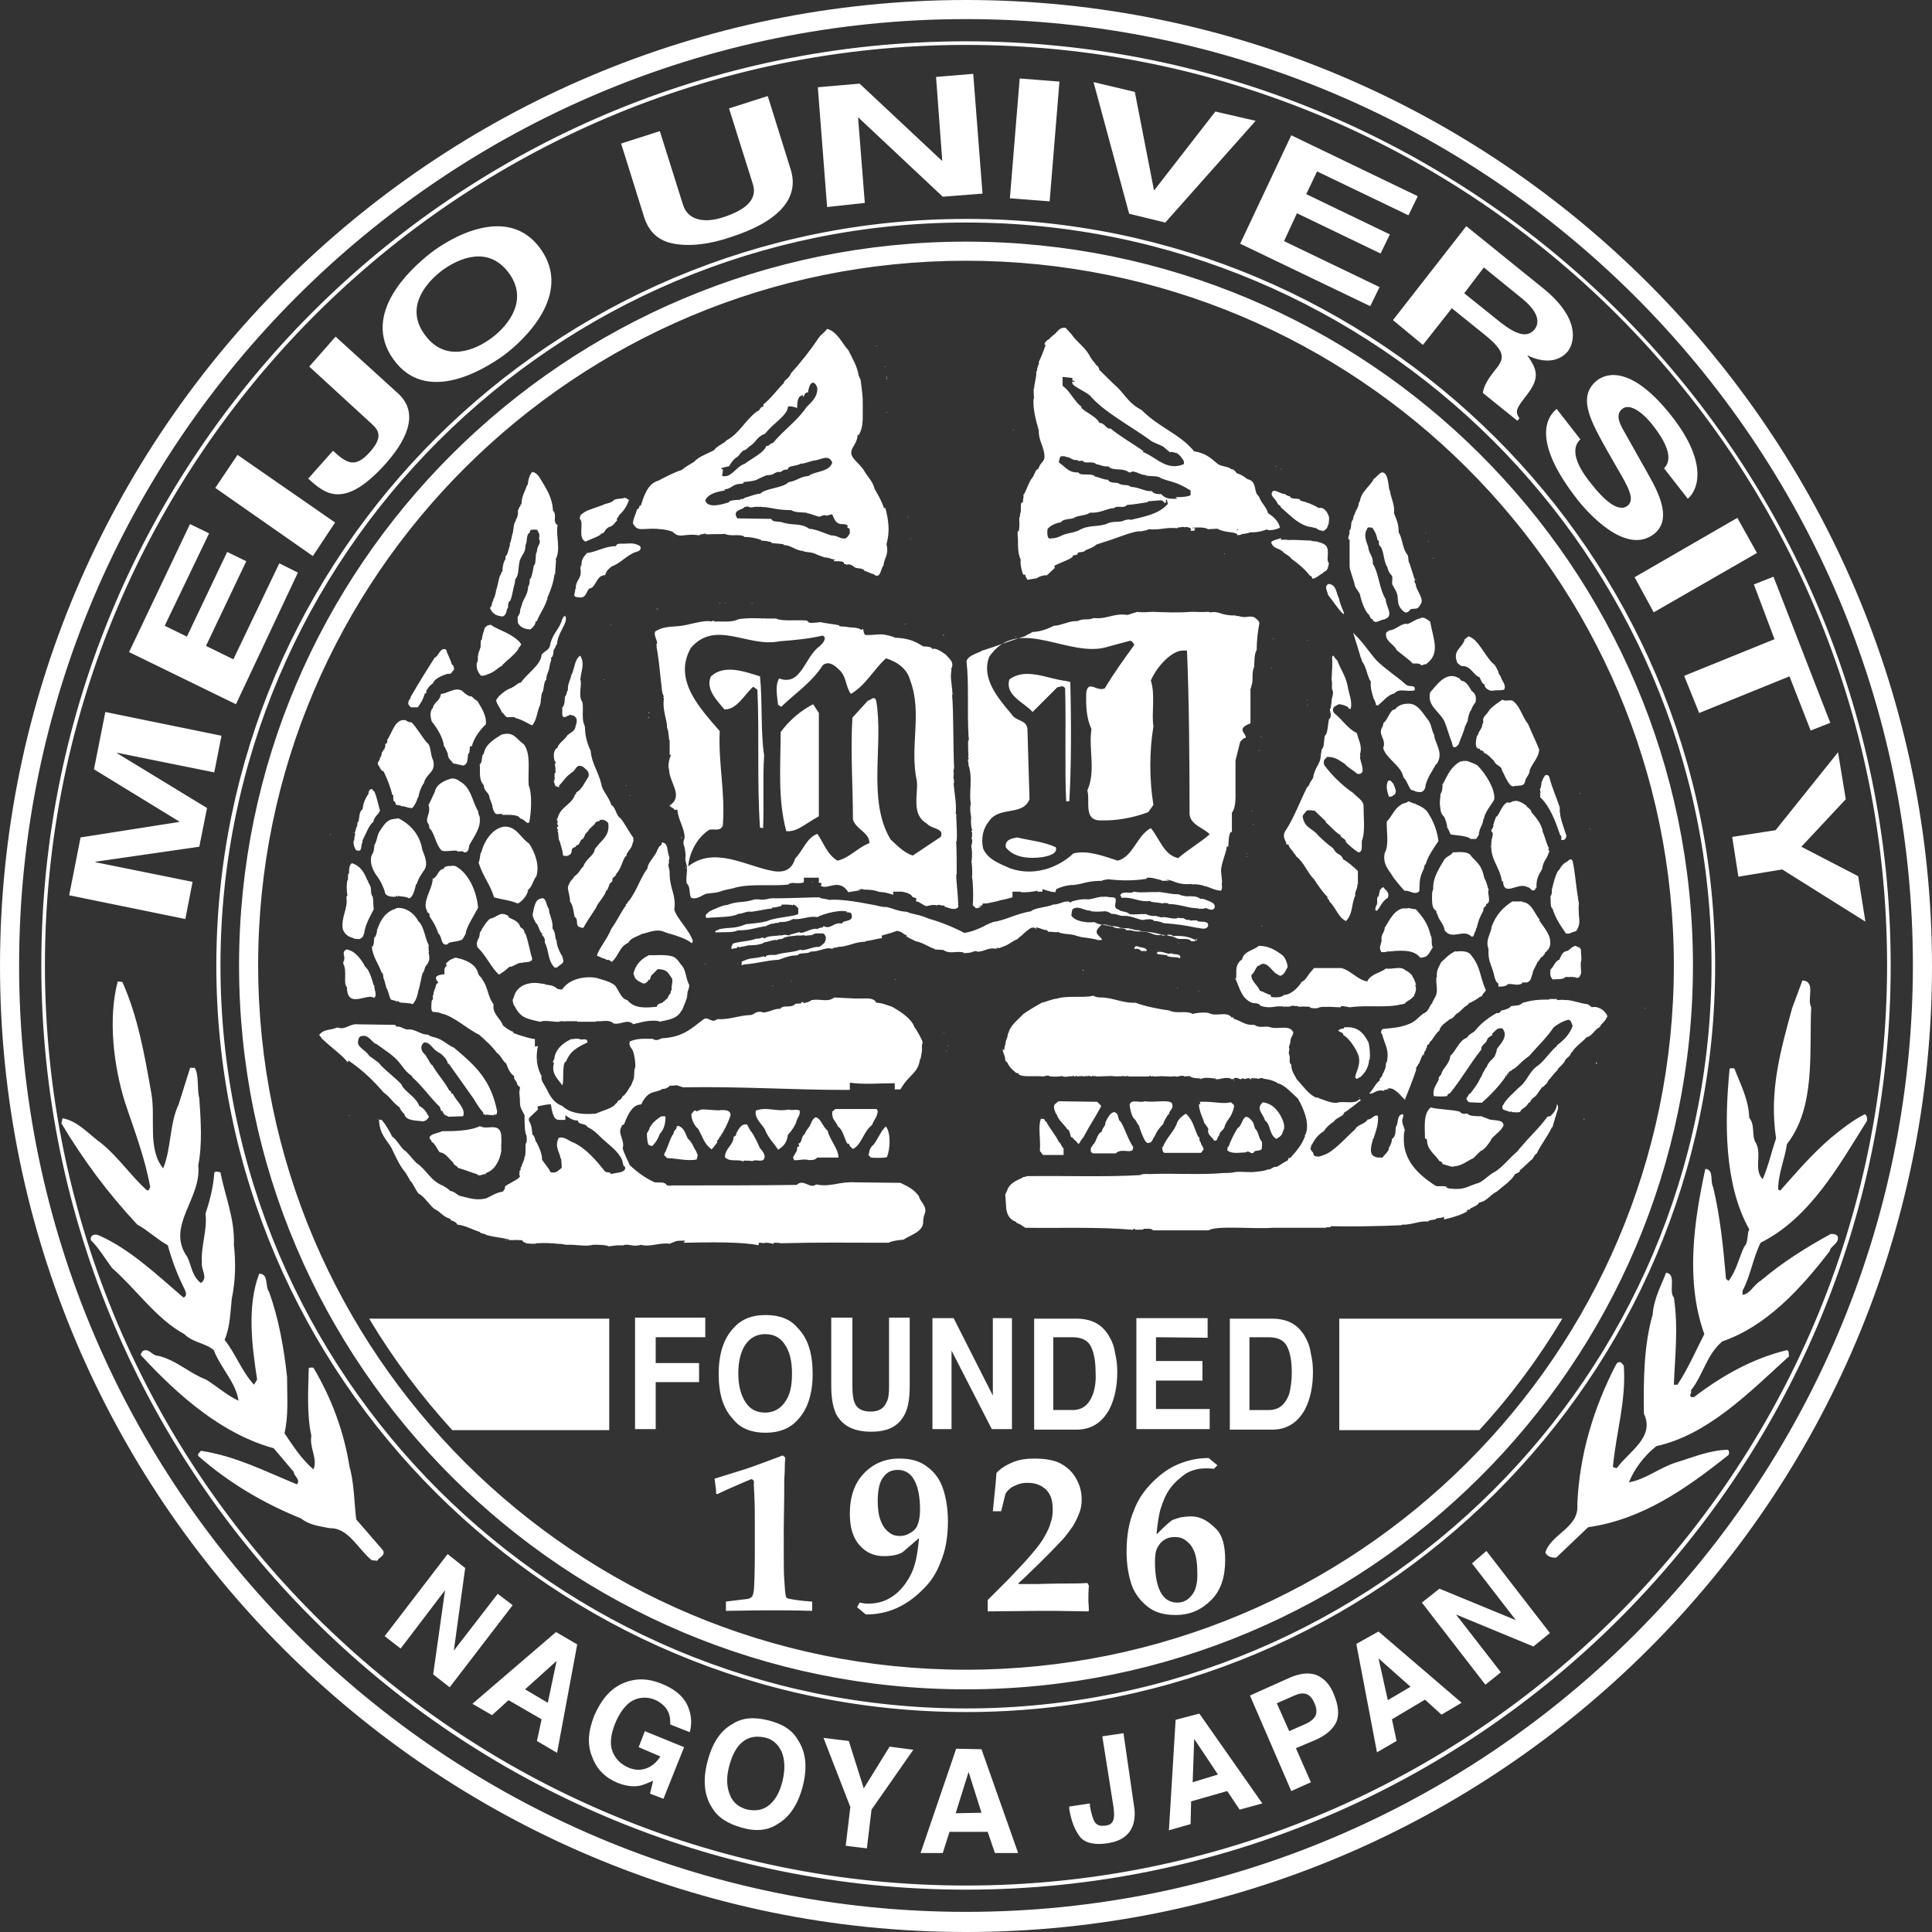 <?xml version="1.0" encoding="UTF-8"?><svg id="a" xmlns="http://www.w3.org/2000/svg" width="374.2" height="374.2" viewBox="0 0 374.2 374.2" preserveAspectRatio="xMinYMid"><rect x="0" y="0" width="374.2" height="374.2" fill="#333333" stroke="none"/><defs><style>.b{fill:#fff;}</style></defs><path class="b" d="M152.6,309.6c-.2-.1-.4-.2-.4-.5-.1-.3-.2-1.4-.3-3.2-.1-1.2-.1-3.4-.1-6.5v-3.2c.1-5.2,.1-8.5,.1-9.7,0-.3,.1-1,.1-2.2s.1-1.8,.1-2l-.5-.4c-3.2,1.2-5.6,2.1-7.1,2.6s-3.6,1.1-6.1,1.9v.1c.1,.4,.1,.9,.2,1.4,.1,.6,.1,1.1,.1,1.4l.2,.1c.8-.4,2.6-1.2,5.6-2.5,.6-.2,.9-.4,1-.4s.2,0,.4,.2,.1,.5,.1,.9l.1,1.9c.1,2.1,.1,4,.1,5.9v5.2c0,3.9-.1,6.4-.2,7.5-.1,.6-.2,1-.4,1.2s-.6,.4-.9,.4l-4.1,.5v1.8c4.8-.1,7.8-.1,9.1-.1,1.9,0,4.4,0,7.6,.1v-1.8c-.4,0-.9-.1-1.4-.1-1.9-.2-2.9-.4-3.3-.5h0Zm27-25.5c-1.4-1.1-3.1-1.6-5.4-1.6-2.8,0-5.1,1-6.9,2.9s-2.7,4.5-2.7,7.8c0,2.6,.6,4.7,1.9,6.1,1.3,1.5,2.9,2.1,4.7,2.1,1.1,0,2.1-.1,3.1-.5,.3-.1,.6-.3,.8-.5,.5-.4,1.4-1.2,2.9-2.5-.2,2.3-.5,4-.8,5-.4,1.5-1.1,2.8-1.9,3.9s-1.8,2.1-3.1,2.8c-1.2,.7-2.6,1-4.1,1-.6,0-1.1-.1-1.6-.2l-.5,.9,1.7,1.4c2.1,0,4.1-.4,5.9-1.2s3.5-2,5-3.5c1.6-1.5,2.8-3.3,3.6-5.5,.9-2.1,1.4-4.7,1.4-7.8,0-2.6-.4-4.8-1-6.5-.6-1.7-1.6-3.1-3-4.1h0Zm-1.9,11.3c-.2,.6-.8,1.2-1.4,1.5-.6,.4-1.3,.6-2,.6-.8,0-1.5-.2-2.1-.7-.7-.5-1.2-1.2-1.6-2.2s-.6-2.3-.6-3.9c0-2.2,.4-3.8,1.1-4.6,.7-1,1.6-1.4,2.8-1.4,1.4,0,2.5,.7,3.2,2s1.1,3.2,1.1,5.7c0,1.3-.2,2.3-.5,3h0Zm32.9,11.2c-1.5,.1-2.8,.1-3.8,.1-3.2,0-5.1,.1-5.7,.1h-3.8v-.2c1.4-1.2,2.6-2.5,3.9-3.7l2.2-2.2,2.4-2.5c.7-.8,1.3-1.6,2-2.6,.6-1,1-1.9,1.3-2.7s.4-1.6,.4-2.5c0-1.4-.3-2.6-1-3.9s-1.6-2.2-3-3c-1.3-.7-3-1-5.2-1-1.5,0-2.9,.2-4.1,.7s-2.3,1.1-3.2,2.1c-.1,.9-.1,1.6-.2,2.4l-.5,5h1.6c.4-1.4,.6-2.6,.9-3.5,.5-.7,1.1-1.2,1.9-1.5,.8-.4,1.5-.5,2.4-.5,1.5,0,2.6,.5,3.5,1.3,.9,.9,1.3,2.1,1.3,3.9,0,.9-.1,1.6-.4,2.5-.2,.8-.6,1.7-1.2,2.7-.5,1-1.4,2.1-2.4,3.3s-2.5,2.8-4.6,5l-4,4v2.2l10-.1h3.1l6.4,.1,.1-.2c0-.8-.1-1.4-.1-1.8,0-.8,0-1.8,.1-3l-.3-.5h0Zm20.1-12.9c-.7,0-1.4,.1-2.1,.2-.7,.2-1.2,.4-1.5,.5-.4,.2-1.4,1.1-3.1,2.8,.2-2.3,.5-4,.8-5,.5-1.5,1-2.8,1.9-4s1.9-2,3-2.8c1.2-.7,2.5-1,3.9-1,.5,0,.9,0,1.5,.1l.7-.7-1.7-1.4c-2.1,0-4,.4-5.9,1.2s-3.5,2-5,3.5-2.8,3.3-3.6,5.5c-.9,2.1-1.4,4.8-1.4,7.9,0,2.6,.4,4.8,1,6.5s1.7,3.1,3.1,4.2,3.1,1.6,5.4,1.6c2.8,0,5-1,6.9-2.9s2.7-4.5,2.7-7.8c0-2.9-.6-5-2-6.2-1.5-1.5-3-2.2-4.6-2.2h0Zm.1,15.3c-.7,.9-1.6,1.4-2.8,1.4-1.4,0-2.5-.7-3.2-2s-1.1-3.3-1.1-5.8c0-1.2,.1-2.2,.5-2.9s.8-1.2,1.4-1.5c.6-.4,1.3-.5,2-.5,.8,0,1.5,.2,2.1,.7,.7,.5,1.2,1.1,1.6,2.1s.6,2.3,.6,3.9c.1,2.1-.3,3.7-1.1,4.6h0Zm-107.7-32.2h3.9v-9.1h8.4v-3.7h-8.4v-5h9.6v-3.8h-13.6v21.6h.1Zm25.2-22.1c-2.8,0-4.8,.9-6.2,2.5-1.9,2-2.9,4.9-2.9,8.9s.9,6.8,2.9,8.9c1.4,1.7,3.5,2.5,6.2,2.5s4.8-.9,6.2-2.5c1.9-2,2.9-5,2.9-8.9s-.9-6.9-2.9-8.9c-1.4-1.7-3.5-2.5-6.2-2.5Zm3.7,16.9c-.9,1.3-2.2,2-3.8,2s-2.9-.6-3.8-2-1.4-3.2-1.4-5.6,.5-4.3,1.4-5.6c.9-1.3,2.2-2,3.8-2s2.9,.6,3.8,2c.9,1.3,1.4,3.1,1.4,5.6s-.4,4.3-1.4,5.6Zm23.3,2.2c.6-1.2,.9-3,.9-5.4v-13.2h-4v13.2c0,1.5-.1,2.5-.5,3.2-.5,1.2-1.5,1.8-3.1,1.8s-2.7-.6-3.1-1.8c-.3-.7-.4-1.8-.4-3.2v-13.2h-4.1v13.2c0,2.3,.3,4,.9,5.4,1.2,2.3,3.4,3.5,6.8,3.5s5.4-1.1,6.6-3.5Zm20.7,3v-21.5h-3.7v15l-7.6-15h-4.1v21.5h3.7v-15.2l7.8,15.2h3.9Zm18.7-18.2c-.9-1.4-1.9-2.2-3.2-2.7-.8-.3-1.8-.5-3-.5h-8.2v21.5h8.2c2.9,0,5-1.4,6.4-4,1-2,1.5-4.4,1.5-7.2,0-1.1-.1-2.3-.4-3.5-.2-1.5-.7-2.6-1.3-3.6h0Zm-3,11.4c-.8,2.1-2,3.1-4,3.1h-3.7v-14.1h3.7c1.8,0,3,.6,3.6,1.8,.6,1.2,.9,2.9,.9,5,.1,1.6-.1,3-.5,4.2h0Zm22.2-10.9v-3.8h-13.8v21.5h14.2v-3.9h-10.4v-5.5h9v-3.8h-9v-4.6l10,.1h0Zm18.7-.5c-.9-1.4-1.9-2.2-3.2-2.7-.8-.3-1.8-.5-3-.5h-8.2v21.5h8.2c2.9,0,5-1.4,6.4-4,1-2,1.5-4.4,1.5-7.2,0-1.1-.1-2.3-.4-3.5-.2-1.5-.7-2.6-1.3-3.6h0Zm-2.9,11.4c-.8,2.1-2,3.1-4,3.1h-3.7v-14.1h3.7c1.8,0,3,.6,3.6,1.8,.6,1.2,.9,2.9,.9,5,0,1.6-.2,3-.5,4.2h0ZM37.3,170.8l-18.8-3.8v-.1l20.1-2.9,1.5-7.5-17.4-10.6v-.1l18.8,3.8,1.4-7.1-22.5-4.6-2.2,11.1,16.5,10.1v.1l-19.1,3-2.2,11.2,22.5,4.6,1.4-7.2h0Zm20.4-59.9l-3.6-1.8-8.9,18.6-5.3-2.6,7.8-16.4-3.7-1.8-7.8,16.4-4.3-2.1,8.6-17.9-3.7-1.8-11.8,24.8,20.7,10.1,12-25.5h0Zm7.2-9.7l-18.9-13.1-4.3,6.4,18.9,13.2,4.3-6.5Zm-.4-13.9l-4.8,5.4c3.2,2.9,6.9,6.2,15.1-3,4.9-5.6,5.9-10.2,2.3-13.5l-12.1-11-5.1,5.8,12.1,11.1c1.3,1.2,2.3,2.5-.4,5.5-2.8,3.1-4.4,2.2-7.1-.3h0Zm33.1-18.5c3.9-2.9,13.4-11.8,7.1-20.6s-17.6-2.1-21.4,.9-13.4,11.7-7.1,20.5c6.3,8.8,17.4,2.1,21.4-.8Zm-12-16.4c3.4-2.5,9-4.8,12.9,.4s.1,10.1-3.2,12.6-9,4.8-12.9-.4c-4-5.2-.2-10,3.2-12.6Zm43.7-5.5c3.9,1.2,8.8,.2,12-.9,8.9-2.8,13.6-7.2,11.9-13l-4.5-14.4-7.5,2.4,4.6,14.6c.9,2.7-.8,4.9-5.8,6.5-3.4,1.1-6.7,.7-7.7-2.4l-4.5-14.3-7.5,2.4,4.6,14.7c.8,2.1,2.1,3.6,4.4,4.4h0Zm38.2-7.6l-1.3-16.5h.1l16.3,15.3,7.7-.6-1.8-23.2-7.2,.6,1.2,16.2h-.1l-15.9-14.9-8.1,.7,1.8,23.2,7.3-.8h0Zm37.7-23.5l-7.7-.6-1.9,23.2,7.7,.6,1.9-23.2Zm20.5,27.3l17.5-19.7-7.8-1.8-11.8,15.2h-.1l-3.7-19-8-1.9,6.9,25.5,7,1.7h0Zm39.7,16.2l1.8-3.7-18.5-8.9,2.5-5.4,16.2,7.8,1.8-3.7-16.2-7.8,2.1-4.4,17.7,8.5,1.8-3.7-24.5-11.8-9.9,21,25.2,12.1Zm10.2,7.5l5.6-7.1,6.2,5c4.5,3.6,4,4.8,2,7.2-1.5,1.9-2,3-2.2,4.2l6.7,5.4,.4-.5c-1-1.4-.5-2,1.5-4.6,2.6-3.4,1.8-5,0-7.6,3.4,1.7,6.3,1.2,7.9-.8,1.2-1.6,2.6-6.3-5.1-12.4l-14.6-11.8-14.2,18.2,5.8,4.8h0Zm11.8-15l7.5,6.1c3.5,2.9,3.1,4.8,2.4,5.8-1.4,1.8-3.5,1.2-6.6-1.2l-7.1-5.7,3.8-5h0Zm18.7,33.3l-4.6-5.9c-2.2,1.8-4.5,6.6,3.9,17.4,2,2.6,9.5,11.1,15,6.8,3.2-2.6,1.4-7.1-1.2-11.6l-4.5-8c-.8-1.4-2-3.4-.5-4.6,1.6-1.3,4.4,1.1,6.1,3.4,4.2,5.4,2.7,7.4,2,8.1l4.6,5.9c2.1-1.8,3.9-7.1-3.2-16.1-7.5-9.5-12.4-8.4-14.4-6.8-4,3.2-1,8.2,2,13.6l2,3.5c2,3.4,3.4,5.9,2,7.1-1.9,1.6-4.9-1.4-7.1-4.2-4.4-5.4-3.1-7.7-2.1-8.6Zm14.2,33.5l20-11.5-3.8-6.8-19.9,11.5,3.7,6.8h0Zm23.4,5.2l-17.5,7.1,2.9,7.2,17.5-7.1,4.1,10.5,3.8-1.5-11-28.3-3.8,1.5,4,10.6h0Zm-8.2,38.3l1.2,7.7,8.5-1.4,16.1,10.1-1.4-8.8-11-5.7,8.6-9.2-1.5-9.1-12.1,15.1-8.4,1.3ZM96.4,308.7l-8.5,11,2.2-16-3.4-2.7-12.2,15.9,3.1,2.4,8.6-11.3-2.3,16.3,3.2,2.5,12.2-15.9-2.9-2.2h0Zm-4.9,21.3l3.8,2.2,3.2-2.9,6.4,3.7-.9,4.2,3.9,2.3,3.9-21-4.1-2.4-16.2,13.9Zm14.6-.2l-4.4-2.6,6.1-5.5-1.7,8.1Zm22-3.7c-2.7-1.1-5.2-1.1-7.6,0s-4.1,3.2-5.4,6.2c-1.2,3-1.4,5.6-.4,8,.9,2.4,2.5,4,4.9,5,1.5,.6,2.9,.8,4.1,.6,.8-.1,1.6-.5,2.8-1l-.6,2.5,2.6,1,4-10-7.6-3.1-1.2,3.1,4.2,1.8c-.7,1.1-1.6,1.9-2.7,2.3-1.1,.4-2.3,.4-3.6-.2s-2.3-1.5-2.9-2.9c-.6-1.4-.5-3.2,.4-5.5,.9-2.2,2.1-3.8,3.4-4.5s2.9-.8,4.3-.2c.8,.3,1.4,.8,1.9,1.3,.9,1,1.2,2.1,1.1,3.5l3.8,1.5c.5-1.9,.3-3.7-.6-5.5-.9-1.7-2.6-3-4.9-3.9h0Zm20.7,7.1c-2.8-.7-5.1-.5-6.9,.7-2.4,1.3-4,3.8-4.9,7.4-.9,3.5-.6,6.5,.9,8.8,1.1,1.9,3,3.1,5.8,3.9s5.1,.5,6.9-.7c2.4-1.4,4-3.9,4.9-7.4,.9-3.6,.6-6.5-.9-8.8-1.1-2-3-3.2-5.8-3.9Zm2.8,11.6c-.5,2.2-1.4,3.8-2.6,4.8-1.2,1-2.6,1.2-4.2,.9-1.6-.4-2.8-1.3-3.4-2.8-.6-1.4-.8-3.2-.2-5.5s1.4-3.8,2.6-4.8,2.6-1.2,4.2-.9,2.7,1.3,3.4,2.8c.6,1.5,.7,3.3,.2,5.5h0Zm15.7,1.6l-2.9-9.2-4.9-.6,5.2,13.4-.9,7.5,4.1,.5,.9-7.5,8.1-11.6-4.6-.6-5,8.1Zm17.9-7.7l-6.9,20.2h4.3l1.3-4.1h7.4l1.4,4.1h4.5l-7.1-20.1-4.9-.1h0Zm-.1,12.5l2.5-8,2.5,7.9-5,.1h0Zm32.5-15.5l-4.1,.6,2.2,13.9c.1,1,.1,1.6,0,2.1-.2,.8-.7,1.2-1.6,1.3-.9,.1-1.5,0-2-.6-.4-.6-.7-1.6-1-3.2v-.5l-4,.6v.5c.4,2.4,1.1,4.1,2.1,5.4,1,1.2,2.9,1.6,5.4,1.2s4.1-1.5,4.8-3.4c.4-1.1,.5-2.5,.2-4.1l-2-13.8h0Zm10.1-2.6l-1.3,21.4,4.2-1.2,.1-4.4,7-2,2.4,3.6,4.4-1.2-12.2-17.4-4.6,1.2h0Zm3.3,12.1l.3-8.4,4.6,6.9-4.9,1.5Zm23.9-20.8c-1.5-.5-3.1-.3-5,.5l-7.8,3.5,8,18.5,3.8-1.7-2.9-6.6,3.8-1.6c2-.9,3.3-2,4-3.4,.6-1.4,.5-3.1-.4-5.3-.8-2.1-2-3.3-3.5-3.9h0Zm-.1,7.9c-.3,.6-.9,1.1-1.7,1.5l-3.4,1.5-2.4-5.4,3.4-1.5c.9-.4,1.6-.5,2.3-.3,.6,.2,1.2,.8,1.6,1.8,.4,.9,.5,1.7,.2,2.4h0Zm7.9-13.9l4,21,3.8-2.2-.9-4.2,6.4-3.8,3.2,2.9,3.9-2.3-16.1-13.8-4.3,2.4h0Zm10.5,8.3l-4.4,2.6-1.8-8.1,6.2,5.5Zm11.9-23.9l8.5,11-14.8-6.1-3.4,2.7,12.3,15.9,3-2.4-8.7-11.2,15,6.2,3.2-2.6-12.3-15.9-2.8,2.4h0Zm-197.5-25.8h30.4v-21.6h-46.5c4.6,7.7,10,14.9,16.1,21.6Zm171.8,0h27.1c6.1-6.6,11.5-13.9,16.1-21.6h-43.2v21.6h0ZM169.8,66.9h-.1v.1h.1v-.1Zm1.7,4.1h-.1v.1h.1v-.1Zm.3,1.9h-.1v.1h.1v-.1Zm0,.3h-.1v.2h.1v-.2Zm0,6.6h-.1v.1h.1v-.1Zm24.5,3.4h-.1v.1h.1v-.1Zm50.9,7.1h-.1v.1h.1v-.1Zm1,.5h-.1v.1h.1v-.1Zm-152.3,23.6v-.1c-.1,0-.1,.1,0,.1Zm7.5,6.4h0v0Zm-8.4-2.8c.5,.9,1.1,1.3,2.4,1.4,.8-.4,.6-1.1,.9-1.6h.1c0-.6,0-1.3,.4-1.4,.5-1.1,.5-2.2,.9-3.4l.1-.8c.8-.9,.5-2.4,.9-3.7,.5-1.3,1.1-1.4,1.1-3.1l.1,.1c0-.1,0-.4,.1-.6v.1c0-.8,.2-1.6,.4-1.7,.4-.1,.1-.5,.4-.6,.2-.2,.9-.1,1.3-.1q-.1,.1-.2,.1h.2c.2,.6,.4,.6,.4,1.1h-.1v.1h.1c0,.1-.1,.2-.1,.4,.5,1.2-.4,1.2-.4,2.6l-.1-.1c0,.1,.1,.4-.1,.4h0c0,.6-.1,1.9-.2,2.1l-.2,.2c-.2,1.2-.2,1.3-.6,2.6-.1,0-.1-.1-.1-.2-.2,.5,0,1.2-.4,1.7-.1,1.9-1.1,2.4-1.3,3.9l-.1-.1c0,.1,.1,.4-.1,.5v-.1c-.1,.4,0,1.2-.4,1.3l.1,.1c-.4,.2-.2,.9-.2,1.4,.4,.9,1.4,1.3,2.4,1.3,.2-.1,.8-.6,1-1.2-.1-.2,.1-.4,.3-.4,.4-1.2,1.7-3,1.9-4.1,0,0,.1,0,.1,.1,0-.2,0-.6,.1-.8v.1c.6-1.4,1.1-2.8,1.3-4.4l.1,.1,.2-2.9h-.1c1.1-2.1,0-4.6,.4-6.7-1.1-.6,0-2-.9-2.8-.1-2.6-1.4-4.4-2.4-6.1-.2-.4-.8-1.3-1.6-1.4-.6,.6-.8,1.7-.9,2.6l-.1-.1c-.4,1.3-1.1,2.2-1.1,3.8h-.2c.1,.5-.2,.2-.4,1.1l-.1-.1c0,.2,.1,1.2-.1,1.2,.2,.2-.4,.6-.1,.6l-.1,.1h-.1v.3c-.4,.4-.4,1.3-.6,2.5v-.2c-.2,.6-.2,1.4-.6,2.2l.1,.1c-.2,.5-.5,2-.8,2.2h-.1v.6c-.4,.5-.6,1.7-.6,2.4l-.1,.1-.1-.1c.1,.5-.4,.8-.4,1.3v-.1c-.2,.8-.4,1.9-.6,2.4h0c-.1,.7-.2,.9-.4,1.6-.1,0-.1-.1-.1-.1,0,.5-.3,1-.3,1-.1,1.1-.6,.7-.3,1.2h0Zm175-5.4v-.1q-.1,.1,0,.1Zm-8.8-8.1h.2v5.2c0,.8,.9,2.8,1,3.7,.2,.6,.8,1.2,1,1.7,.2,1.1,.9,3.1,1.5,3.7h-.1c.5,.1,.6,1.2,1,1.1,.5,1.2,1.5,.1,2.2,.1,2.2-.6,.4-2.5,.4-3.9-1.3-2.1-1.3-5-2.5-6.9,.1-1.6-.8-1.9-.9-3.3-.4-1.1-.8-2.1-.4-3.1,0-.2,.2-.1,.2-.4,.1-.5,1-.1,1-.2,.4,.6,.8,1.2,1,2.4,.5,.1,.1,.6,.4,1.1,.8,.4,.8,3.3,1.5,4.1,.1,.6,.5,1.4,.8,1.6,.4,.4,0,1.3,.2,1.4h-.1l.1,.4-.1-.1c.5,.9,1,1.6,1.1,2.4v.1c0,.2,0,.4,.1,.6h-.1v.1h.1v.4c.1,.8,.8,1.6,1.3,1.9,.6,.1,.8-.2,1.1-.6q.5-.1,.8-.1c.9,0,.9-.6,1.3-1.1,.4-1.1-1.1-2.6-1.1-3.7-.2-.2-.3-.6-.2-.8v.1h.1v-.2h-.1l-1-3.1c-.4-.5,0-1.4-.6-1.9-.8-1.3-.8-3-1.5-4.1,0-1.7-.4-2.4-.9-3.7,.2-1.6-.6-2.9-.8-4.4l-.1-.1c-.2-1.2-.2-1.7-.5-2.6-.9-2-2,.4-2.5,.4-.6,1.4-2.5,2.5-2.7,4.4l-.1-.1c0,.1,.1,.2-.1,.4v-.1c-.1,1.1-.5,1.3-.8,2.2h.1c-.4,.2-.4,1.2-.5,1.2-.5,.6-.1,1.4-.6,2.1l-.1-.1c.3,.9-.3,1-.1,1.8h0Zm13.1,7.8l.1-.1c-.1-.1-.1,0-.1,.1Zm-26.2-14c1.5,1.2,2.9,2.9,5,3.6,.4,.2,1.1,.1,1.5,.4l.1-.1c.4,.2,.8,.6,1.5,.6v.1h.1v-.1h.1c.4-.2,.8-.6,.8-1.2l.1,.1c0-.2,.2-1.1,.1-1.6-.2-.6-.8-2-2-1.7-.9-.6-2.4-1.2-3.5-1.4-.2-.8-1.7,0-2.1-.9-.2,0-.6-.1-.9-.4-.9,0-2.1-1.1-2.5-.4-.4,.8,.5,1.1,1,2.1,.1,.5,.7,.4,.7,.9h0Zm-134.7,6.6c1.3-.6,2.1-.8,3-1.4l-.1-.1c1.1-.2,.5-.6,1.6-1.3,.9-.2,1.1-.8,1.7-1.4l-.2-.1c.1-.2,.5-.6,.5-.8,1.2-1.1,1.6-2.1,1.9-2.9h.1c-.6-.4-.4-.4-1.1-.5v.1c-.5,.1-1.8,.1-1.9,.4-.6,.6-1.7,.6-2.1,.9-1.3,.5-2.8,.9-3.6,1.4-.5,.4-.9,.4-.9,1.3,.9,.7-.5,3.7,1.1,4.4Zm62.5-4.8h-.1v.1h.1v-.1Zm100.3,3h-.1v.1h.1v-.1Zm-136.6,.2v.1h.1v-.1h-.1Zm106.6,1.8c.6,1.4,1.5,.9,2.4,1.9,.6,.5,1.1,.6,1.5,1.2,1.5,1.1,2.5,1.9,3.6,3.3h-.1c.5,0,.5,.4,.6,.6,.8-.1,1.5-.9,2.2-1.2l-.1-.1c.9-.2,.9-.9,1.1-1.7-.6-.6,.1-2.2-.4-3.1-.2-.6-1.1-.9-2-1.1v-.1h-.1v.1c-.4-.1-.6-.1-.9-.1v-.1c-1.8,0-2.6-.2-4.4-.1-.4-.1-1.5-.1-1.5,0v-.4c-.5,.3-1.8,.4-1.9,.9h0Zm-69.8-.8h-.1v.1h.1v-.1Zm100.3,.5h-.1v.1h.1v-.1Zm-165.4,9.4h0Zm.2,1.4c2.1,.5,1.8-.6,2.6-1.6,1.4-.1,1.3-2.6,3.1-2.6,.4-1.1,.6-1.1,1.3-1.7,1.7-.6,2.9-2.2,4.7-2.8,.5-.1,1.1-.4,.8-1.1-1.4-.9-2.4-.4-3.9-.5-.4,0-.8,.2-.8,.5-1.9-.1-4,1.2-5.6,1.3-.8,.9-1.1,1.3-1.1,2.6q-.1,0-.1-.1h-.1v.2h.1c0,.1-.1,.2-.1,.2,.4,2.1-.8,2.1-.9,3.9l.1,.1-.1,.1-.1-.1c.1,.8-.5,1.4,.1,1.6h0Zm125.7-8.3v-.1h-.1v.1h.1Zm40.4,.8h-.1v.1h.1v-.1Zm-20.3,5c-.9,.5-.2,1.3-.1,2.1,.9,1.1,2.4,3.4,3.1,3.8q0-.1-.1-.2h.1v-.1h0c-.4-1.1-.7-1.5-1-2.9-.5-.8-.4-2.6-2-2.7h0Zm-117.9,3.7v.1h.1v-.1h-.1Zm1.2,0h-.1v.1h.1v-.1Zm5,0v.1h.1v-.1h-.1Zm-18.4,1.1v.1h.2v-.1h-.2Zm-20.6,6.7c-.1,1.4-1.1,1.4-1.7,2.2-.1,2-2.9,3.7-4,5.4-.8,.1-1.1,.8-1.7,.9v.1c-.9,.2-2.6,1.4-3.1,2.4,.1,.9,.9,1.6,1.1,2.4,.2-.1,.6,.8,.9,.8l-.1,.1c.9,.1,1.6-.2,1.9,.2,1.1,.2,2.4,1.1,3.2,1.4,.9-1.2,.9-2.5,1.4-3.7,.3-.6,.2-1.2,.3-1.7h.1v-.1h-.1c.1-.4,.1-.8,.4-1.2,.1-.5,.2-2,.6-2.1,0-1.1,.5-1.6,.6-2.4,0-.2,.1-.4,.1-.6h0c.1-.5,.4-.9,.2-1.3,.6-.2,.4-1.3,.6-1.6,.2-.2,.4-.9,.6-1.1,.1-1.9,1.7-3.7,1.7-4.7v-.4c0-.1-.1-.4-.2-.4l.1,.2c-.5-.2-.4,.5-.6,.5-.5,1.9-1.7,2.6-2.3,4.7,.1,.2-.1,.2,0,0h0Zm168.4-4.8c-.8,.1-1.7,.9-2.5,1.1v-.1c-1.3,0-2.1,1.2-3.4,1.3l-.6,.4c-.4,1.7,1.5,2.2,2,3.4,.9,.8,2.5,1.9,3.1,2.6,.5,0,1.1,0,1.4,.1,.4,.6,.8-.1,1.1,.1,3-2,1.5-4.9,.9-8.3-.5-.3-1.2-1.1-2-.6h0Zm-99.6,1h-.1v.1h.1v-.1Zm-82.2,10.1c.2,0,1.2-.1,1.3-.4v.1c1.4-.5,1.8-1.2,2.8-1.7v-.1c1.1-1.1,2.4-2,3.1-3.1,.1-.5,.6-.5,.5-1.1h-.2v-.2c-1.9-1.9-3.9-2.2-5.7-3.4-.9,.2-.6,.2-1.1,.6-.4,1.3-.4,1.1-.6,2.4l-.1-.1c-.2,.5,0,1.3-.2,1.7v-.1c-.1,.6-.4,.8-.4,1.6l-.1-.1c.1,.1,.1,1.2-.1,1.3-.2,.4,0,1.2,0,1.3,.2,.5,.3,.8,.8,1.3h0Zm25.2-9.8v-.1h-.1v.1h.1Zm147.1,10.9c-.1,1.2,.2,2.2,.5,3.1h-.1c.2,.1,.6,1.2,.6,1.3-.1,.4,.5,.1,.6,.2l-.1-.1c.9-.6,1.7-1.9,3.1-2.2,.9-1.1,2.4-.2,3.9-.6,.2-1.3-1-.4-1.8-1.2-1.8-1.6-3.9-2.9-5.6-4.6-1.6-1.8-2.5-3.4-4.3-5.1h0v-.1h-.1c0-.1-.1-.1-.1-.1,.6,1.9,1.1,3.6,1.5,4.9h-.1c.4,0,.1,.6,.4,.6h-.1c.9,1.1,1,3,1.7,3.9h0Zm18.2-8.2c-.4,1.7-2.4,2.1-1.5,4.4,.1,.4,.4,.4,.8,.8,2-.1,2.2,1.7,3.6,2.2,.2,.6,.6,1.4,.9,1.3,0,.6,.5,1.1,1.3,1.3,1.5-.2,1.5,0,2.5-.2,.6-.9-.6-1.9-.6-2.5l-.4-.6c-.1-.6-.5-1.2-.8-1.7-1.8-1.4-3.1-5-5-5.5v-.1l-.8,.6h0Zm-100.9-.9h-.1v.2h.1v-.2Zm13.9,.4h.1v-.1h-.1v.1Zm50,.5v-.1h-.1v.1h.1Zm6.6,.2h-.1v.1h.1v-.1Zm-173.7,13h1.3c.2-.3,.5-.6,.7-1.1h.1v-.1c.2-.4,.4-.9,.6-1.5,.6,0,0-.6,.5-.8,.2-.5,.6-.8,1.1-1.2v-.1c.4-.8,1.8-1.4,2.8-1.7,.9,.2,.8-.6,1.3-.8l-.1-.1c.1,0,0-.8-.4-.9-.2-.9-.9-2.1-1.1-2.9-1.1-.4-1.3,.9-2.1,1.6v-.2c-1.4,2.2-3.1,4.9-4.6,7.5-.2,.2-.2,.8-.5,.9-.3,.9,0,1,.4,1.4h0Zm178.4-9.7c.1,1.3,0,2.4-.1,4.4,.2,.6,0,1.3,.1,1.8,.5,.9-.2,1.7-.1,2.5l-.2,1.3-.1-.1c-.1,.9,.4,.9,0,2l-.1-.1c-.4,.8-.2,2.9-.9,3.4-.2,.8-.1,2.4-.6,2.6l-.2,1.3h0c0,1.4-.9,1.9-1.4,3.8,0,.8-.6,.9-.9,2v-.1l-.4,.5c-1.3,2.6-2.5,5.9-4.3,8.6-.4,1.1,.2,1.4,.4,2.4,.1,0,.2-.1,.4,0-.1,.5,1,1.3,1,1.7h.1l.4,.6c1.5,1.2,2.1,3.1,3.4,4.4,.5,.8,1.9,2.8,2.6,3.4,0,.8,.2,.1,.4,.9,1.3,1.3,1.7,3.1,3.2,3.8,1.3-1.4,1-2.8,1.7-4.8h.1c-.2-.9,.5-1.4,.4-2.4l.1,.1v-2.6c-.5-.5-2.2-2-2.8-2.2-.6-1.4-1.1-.6-2-2.2-1.1-.8-2-1.6-3-2.6-1-1.3-2.6-1.3-2.9-3.6,0-.2,.4-.6,.8-1.1,.5-.2,1.5,.1,1.5,0l2.2,2.1v.2c1,.8,1.8,1.9,2.9,2.5l-.1,.1c.4,.5,1,.6,1.1,1.1h-.1c.5,.6,1.7,1.6,2.5,2.1,1.1-.1,.4-1.9,.8-2.6,.5-1.6,.2-4.2,.2-6.3,.1-1.1-1.5-2-2-2.6-2.1-1.4-4.3-3.6-5.6-5.4-.4-1.2,.4-1.2,.5-1.6,1.7,0,2.2,.6,3.4,1.3,.8,.9,1.5,1.1,2.5,2,2.2,.2,.1-2.9,.6-3.6l-.1-.1c.5-1.7-.2-2.6-.6-4.2-1.8-.9-2.6-2.4-4.4-3.9-.5-.6-.1-1.3,.4-1.4,0,0,.2-.2,.4-.2v-.1c.8,0,1.4,.3,2,.6h-.1v.1h.1v.1c.1,.1,.2,.1,.4,.1,.4-1.4-.4-3.1-.6-4.5-.5-2.2-1.2-2.8-2-4.9-.7-.5-.7-1.4-1-.6h0Zm-.2,4.4v0h0Zm-2.3,14.6v-.1c-.2,0-.1,.1,0,.1Zm-1.4,3.8h0v0Zm-144.1-16.5h0v.2l-.1-.1c-.1,.5-.2,.8-.4,1.2h-.1c0,.6,0,1.4-.4,2.1l-.1-.1v1.4c.1,1.4,1.3-.1,1.7,.2,.5,.1,.9,.2,1.1,.9,0,.4,0,.6-.2,1.2v-.1c-.1,1.1-.6,1.1-1.6,1.9-.4,.8-1.8,1.6-1.9,2.4-.9,.5-.8,1.7-.6,2.5h0v.1h.1c.1,.1,.1,.3,.1,.4s-.1,.2-.1,.2l-.1-.1c.2,.4,.2,1.4,.2,1.7,0,.1-.1,.1-.1,.2l-.1-.1c.1,.2-.1,.8,.1,1.2h-.3c.1,0,.4,.2,.1,.4l-.1-.1,.4,1.1c.6,0,.2,.2,.6,.1v.1h.1v-.3h-.1c.6-.4,1.4-1.9,2.4-2.4l-.1-.1c1.1-.2,.9-1.9,2.4-1.2,.5,.5,1.3,.8,1.1,1.9-.8,1.2-1.3,2.5-2.4,3.1,0,.1,0,.2-.1,.4l-.1-.1c-.6,2.1-2.9,2.4-3.4,4.7-.4,.2,.1,.6,0,.6,.1,.1,0,.1,0,.1h-.1l.1,.1c0,.1,.1,.2,0,.2l-.1-.1c-.2,.2,.5,.5,.1,.8l-.1-.1v.4c0,.1,.4,.2,.1,.4h-.1c.4,.2,.1,1.4,.5,2.1v-.1c.2,.9,.6,1.9,.6,2.4,0,.4,.2,.6,.4,.4v.1h.4c.2-.1,.8-.2,.9-.8v.1c0-1.2,.6-.8,.9-1.2l-.1-.1c1.1-.2,.6-1.1,1.4-1.3,.1-.2,.5-.8,.4-.9,.2-.1,.5-.6,.6-.6,.2-.6,1.3-1.2,1.4-1.6,.1-.4,.9-.2,.9-.6,.8-.1,1.1,.1,1.6,.6,.4,2.6-1.4,3.3-2.6,5.1-.1,1.2-1.8,1.9-2.2,3.3-.6,.5-.8,1.3-1.7,1.9-.4,.6-1.1,1.2-1.1,1.7-.2,.1-.2,.4-.2,.6v.1c.1,.9,.4,1.4,.4,2.5,.6,.8,.6,1.6,.9,3,.9,.4-.1,2,1.3,2-.1,0-.1,.1-.2,.1h.6c.4-.8,1.8-2.9,2.4-3.8,.5-1.3,1.6-2,2.1-3.6,0,0,.1,.1,.1,.2l.4-1.1v.1c0-.6,.8-.6,.6-1.2,.1-.5,.6-.4,.8-1.1,.9-.9,1.1-2.5,1.8-3.4l.1,.1c0-.8,.8-1.3,1.1-2.1,0-.2,.5-1.2,.2-1.3,0-.1,.1-.1,.1-.2l.1,.1c-.6-.6-1.9-3.1-2.6-3.9-.9-.5-.9-2.1-1.8-2.6-.4-1.4-1.8-2.9-1.9-3.9-.6-2.6-1.9-4.1-2.1-6.6-.8-1.6-1.1-3.3-1.1-4.6-.2-.6-.4-1.1-.4-1.6v-.1c-.1-1,.1-1.9-.1-3.1-.9-1.3,0-3.4-.4-4.4,.2-1.9,.9-3,0-4.6-1.1,.6-1.1,2.5-1.7,3.7v-.1c-.2,1.1-.8,1.9-.7,3h0Zm.6-3q-.1,.1,0,.2v-.2Zm-.6,3q-.1,.1-.1,.2c0-.1,.1-.2,.1-.2h0Zm136.2-4.2h.1v-.1h-.1v.1Zm33.5,10.2c.4,.8,1,3,1.5,4.2l.2,.8c.6,.4,.8-.2,1.1-.4,.4-1.2,1.1-2.6,1.3-3.7l.1,.1c0-.6,.4-.6,.4-1.3,.1-.6,.4-1.6,.6-1.7,.2-.6,.5-1.1,.9-1.6,.2-1.2-.1-1.7-.8-2.2-.6-1.2-1.3-1.9-1.8-1.9-.4-.1-.5-.8-1-.6l.1-.1c-2.4-1.1-4.1,1.6-5.3,2.9-.6,2.6,1.6,3.5,2.7,5.5Zm-162.6-7.9v-.1h-.1v.1h.1Zm-33.3,5.6l-.1-.1c-.4,.8-.4,1.4-.1,2.5,1.1,1.4,2.2,3.1,2.4,4.9,.2-.1,.6,1.3,.8,1.4h-.1c.2,1.2,.4,.9,1.1,1.9,.4,0,.6,.1,1.1,.2h-.1c.2,0,.8,.1,.8,.2,1.1-.2,.9-1.3,1.1-2.4l.1,.1c.2-.4,.2-1.3,.2-1.4l.4-.1c.4-1.6,1.7-3.3,2.7-4.2,.2-1.7-.9-3.3-1.7-4.6-.5-.1-1.1-1.1-1.3-.8-.6-.2-1.1-.6-1.6-1.1-1.3-.8-3,.6-4.1,.6-.2,1.5-1.4,1.5-1.6,2.9Zm169.5-1.8h-.1v.1h.1v-.1Zm35,2.3c-.2,.4-1.3,1.2-1,1.9,0,.4-.4,.9-.2,.9-.5,1.2-.6,.8-.9,1.9l-.1-.1c-.2,.8-.4,1.7-.1,2.4,0,0,.2,0,.2,.1,0,0,0,.1-.1,.1,.2,0,.5,0,.6,.1l-.1,.1c.1,.2,.8,.1,.8,.6,1,.4,1.5,1.2,2,1.6v.1c.4,.8,1.5,.9,1.5,1.7,.4,.6,.9,2.2,1.8,3,.2,.1,.8,.2,.6,0,.6,0,.1,.1,.6,0,.6-.1,1.3,.1,1.5-.9v.1c0-.8,.9-1.2,.9-2.4v.1c.6-1.4,1.7-2.4,1.8-3.8l.1,.1c-.8-2.1-1.4-3.1-2.2-5.1-1.3-1.7-1.5-3.3-2.8-4.4-.5-.6-1.7,.1-2.2-.4-.7,.5-2.4,1.6-2.7,2.3h0Zm-9.5,8.8c.2-1.6-1-3.1-1-4.2-.6-1.1-.5-2.1-1.3-3.1-1-1.2-1.9-3.1-3.8-3-1.1,0-2,.4-2.5,1.1-1,0-1.3,1.9-2.2,2.6v-.1l-.2,.8c-1.1,1.6,.8,2.4,.1,4.2,.6,2.1,3.5,3.4,3.9,5.6,.8,.9,.9,1.7,1.5,2.5,.8,.1,.8,.5,2,.4,.4-.1,.9-.8,.8-1.3,.5-1.7,1.1-2.4,2.1-4.2l.1,.1,.4-.9,.1-.5h0Zm-25.6-10h.1v-.1h-.1v.1Zm-127.4,1.4h-.2v.1h.2v-.1Zm-.3,1h.2v-.1h-.2v.1Zm-52.3,9.1c.5,.6,.5,1.2,1.1,1.3,.8,1.7,1.3,3,1.7,4.6h.2c-.1,.4,0,.6,0,1.1,.2,.1,.4,.2,.5,.8,.4,0,.6,.1,1.1,.2-.1,0-.1,.1-.2,.1,.6-.2,1.2,.3,2.1,.3,0,.1-.4,.1-.1,.1,.5-.1,1.1-1.3,1.3-2.1h.1c.2-1.1,.6-2.2,1.1-2.8,.4-1.9,2.4-2.1,1.8-4.4-.6-1.2-.4-2.8-1.1-3.4v.1c-1.1-1.3-2.1-3.1-3.1-4.1-.5,0-.8-.1-1.1-.4-2.1-.4-2.6,2.4-3.6,3.8,.1,.4-.1,.8-.4,.8,.1,.7-.1,.7-.2,1.1h-.2v.1h.1c0,.1-.1,.1-.1,.2-.4,.1-.2,.9-.5,1.1,.1,.1-.1,.2-.1,.1,0,.8-.6,.8-.4,1.4h0Zm1.7-4.7h0v0Zm18.8,8.7c0,1.2,1.1,1.4,1.1,2.4,.1,.4,.6,1.3,.6,1.9,.1,.2,.1,.6,.5,1.1,.2,.4,1.1,0,1.4,.2l-.1,.1c.5,.1,2.9-.2,3.5,.6,0,0,0,.1-.1,.1,1.1,.1,1.3,1.2,1.9,.8,.4-1.9,.6-5.6-.1-7.2-.2-2.6,.5-5.9-.9-7.9-1.6-1.1-1.9-2.6-4.4-1.9-1.4,.9-3.2,1.9-3.4,3.8l-.1-.1c-.4,.6-.1,1.4-.6,2-.1,0-.1-.1-.1-.1,.2,1.6-.3,2.9,.8,4.2h0Zm150.5-9.3h.1v-.1h-.1v.1Zm-.2,2.5h-.1v.1h.1v-.1Zm42.2,3c-.5-.4-1.3-.6-2-.9-.2,0-1-.1-1,.1-.1-.4,0,.2-.2,0v-.1c-2,1.1-2.5,2.5-3.5,4.4h-.1c0,.6,0,1.4-.4,2v-.1c0,.9-.2,1.4-.1,2.2,0,.3,.1,.6,.1,.8h0v.1h0c.1,.8,.4,1.1,.7,1.4,.2,.4,.6,1.4,.6,2.1l-.1-.1c.5,.5,.5,1.1,.8,1.4h-.1c.9,.2,2.8,.2,3.9,.8,0,0-.1,.1-.2,.1h1.3c.1-.2,.8-.9,.5-1.4l.1,.1c.1-.9,.8-1.6,.8-2.6l.1,.1c.1-1.3,1.5-2.9,2-3.8,.3-1.9-1.6-5-3.2-6.6Zm12,5.3c.2,.2,.1,.5,.1,.8,2,1.9,3,4.8,3.9,7.4h.1v.1h.1v.8c.8,.1,.9-.4,1-.8-.6-1.9-1.4-3.7-1.3-5.5-.6-1.9-1.5-3.8-2-5.8-.1-.5-.6-.6-.8-.4v-.1c-.2,.4-.6,.8-.6,1.3l-.1-.1-.1,.9v-.1c-.1,.2,0,.6-.2,.6-.1,.4,.1,.6,.1,.9h-.2Zm0,0h0c-.2-.1,0,0,0,0Zm-215.4,5.8v-.1c.5,.6,.2,1.3,.6,1.3,.9,1.3,1.1,3.1,2.1,4.1,.6,.4,2.2-.1,3.1,.1l-.1,.1c.4,.1,1.1-.2,1.4,.2,1.1,0,.8-1.1,1.1-1.6,.8-1.4,2.2-3.3,1.9-5.1l.1,.1c-.2-.6-.4-.9-.4-1.4-1.1-1.7-1.3-4.6-3.6-5.8-.2-.2-.9-.6-1.6-.5-1.4,.4-2.9,1.1-3.2,2.6-.6,1.2-.6,1.4-1.2,2.5,.5,1.7-.6,2.3-.2,3.5Zm187.3-5.5c.6-.6-.1-1.6-.2-2.1-.2,0-.4-.8-1-.6-.6,.9-.2,2.2,.1,3.1,.7,.1,.8-.3,1.1-.4Zm-148.8-1.7v-.1h-.1v.1h.1Zm-52.8,9.2v-.2c-.1,.1,0,.2,0,.2h0Zm1.3,3.2c.3-.4,.1-1.1,.4-1.4v-.4c.6-1.1,1.3-3.1,2.1-3.6,.2-1.1,.9-1.3,1.3-2.2-.4-1.3-.6-2.6-1.1-3.7-.5-.2-.1-.6-.8-.4-.1,.1-.6,.9-.2,.6-.9,1.4-1.1,2-1.3,3.3-.8,.4-.5,2.1-.9,2.5l-.1-.1c.1,.6-.1,.9-.2,1.2h-.1v.1h.1c-.1,.2-.2,.5-.3,.9,.1,.1,.2,.4,0,.4v-.1l-.1,1.1h-.1c-.1,.6,.1,1.4,.5,1.9,0,0,.8,.2,.8-.1h0Zm236.2-11h-.1v.1h.1v-.1Zm-183.9,.5v-.1h-.1v.1h.1Zm150.6,1.2l.1,.1v-.1h-.1Zm4.1,2.5c-.8-1.6-2.4-1.9-4-2.6-.8,.6-1,.2-1.6,.8-1,.5-1.8,2.4-2.6,3.1-.1,1.7,.5,4.6-.4,6.1-.5,2.4,1.1,3.6,1.7,4.8,.9,1.1,1,1.3,2.1,2.5h.2v.1h.1v-.1c.9,.1,1.8,.9,2.6,.1,.1-2.2,0-2.5,.9-4.4,0-.2,.1-.5,.2-.8,.1,0,.1,.2,.1,.1,.4-1.6,1.7-3.4,2.5-4.6-.2-1.8-.9-3.7-1.8-5.1h0Zm12.3,3.5c.1,.4-.1,.9-.2,1.4-.5,3.8,1.5,4.8,2,8h.2c.2,3.1,2.9,.1,4.7,1.1,.9,.2,.6,.9,1.5,.6,0-.1-.1-.2,.1-.2v.1c0-.1,0-.2,.1-.4l.1,.1c-.1-1.7,.4-2.5,1.1-3.7,.2-1.7,1-1.9,1.3-3.3l.1,.1c.1-.2-.4-.6-.1-.8l.1,.1c-.5-.6-.8-2.2-1.3-3.3-.1-1.3-1.3-2.8-2.2-3.8,0-.6-.9-.9-1-1.3-.9-.6-1.8-1.1-2.4-.8-.2-.2-.6,.5-1.3,.2-1,.6-1.3,1.9-2,2.8l-.1-.1-.4,1.1c0,.1-.1,.5-.2,.4,.2,.5-.2,.9-.4,1.3l.3,.4h0Zm-15-5.7v.1h.1v-.1h-.1Zm-31.7,1.5v.1h.1v-.1h-.1Zm-165.3,1.2h0Zm-3.5,2.6c-.6,.8-.5,1.9-1.1,2.8,0,.5-.1,1.4-.5,1.9-.6,1.7,.6,3.6,1.1,4.2,.6,.8,1.1,1.9,1.4,2.8,.1,1.1,1.3,1.1,2.2,1.1v-.2c.2-.1,.2,.2,.4,.2v-.2c.5,.2,1.6,.1,2.1,.5,.8-.2,1.1-1.6,1.4-2.8l.1,.1c.4-1.4,1.1-2.2,1.6-3,.6-1.2-.1-2.6-.5-3.7-.5-3-2.3-4.9-4.6-6.1l-1.4,.2c-1.1,.4-1.5,1.2-2.2,2.2h0Zm169.1-1.3v.1h.1v-.1h-.1Zm-144.9,.5c-2.4,.2-4.1,2.9-4.6,5.1l-.1-.1c-.1,.6-.2,1.6-.4,2,.9,2.8,2.2,4.1,3,6.7,1.7,.5,2.9,.5,4.6,1.2,.8-.4,1.6-1.4,1.8-2,0-.1,.4-.6,0-.5,1.1-.8,1.1-2,1.8-2.8,.6-2.1-.2-4.4-1.4-6.3-1.6-1-2.4-3.3-4.7-3.3h0Zm210.2,.4h-.1v.1h.1v-.1Zm-244,1.1h-.1v.1h.1v-.1Zm67.9,.6v.1h.2v-.1h-.2Zm2.3,20.1c-.6-2.1-3-4.2-3.6-6.1,.4-2.8-.8-3.9-.9-6.7,.1-1.3-.5-1.9-.1-2.4-.2-.6,.2-.6,0-1.2-.4-1.1-.2-2.1-.9-2.6-.9-.4-.2,.2-.9,.6h-.1l-.4,.8v-.1c-.1,.9-1.9,2.5-1.9,3.6-1.3,1.7-2.2,4.6-3.6,6.3v-.1c0,.1-.4,.6-.5,.8v-.1h-.1v.2h.1c-.9,1.1-1.8,3.1-2.9,4.6-.8,2-2.4,3.8-2.8,5.2,.2,.1,.6,.2,.9,.4s.8,.1,.9,.4c.9,0,.5,.1,1.1,.4,1.4-1.2,1.4-2.9,3.2-3.7,.5-1,1.8-1.2,2.6-1.7,.8-.1,2.4-.9,3.8-.6,.4,.1,.9,.4,1.5,.5h-.1v.1h.1v-.1c1.6,.5,3.3,1,4.4,1.9l.2-.4h0Zm154.4-18.4v.1h.1v-.1h-.1Zm-.3,8.5l.1,.1c-.4-.9-.4-1.6-.9-2.4-.5-2.2-.9-2.6-2.5-4.2-.5-1.2-3-.8-3.5-.8v-.1c-.6,.8-.9,.6-1.7,1.4-.8,1.4-2.4,3.6-2.2,5.9,0,0-.1,0-.1-.1,0,.1,.1,.4-.1,.5,0,.4-.1,1.3,0,2.1h0v.2h0c.1,.6,.2,1,.6,1.3,.4,.1,.1,1.1,.4,.6,0,1.1,1.3,2,1.4,3.3,1.5,2,3.6-.4,5.2,1.2,.6,.2,.5-1,.8-1,0-.1,.1-.5,.1-.6h.1c.4-1.7,.6-2.1,1.3-3.4-.1-.9,.8-.8,.5-1.3,1.2-.1,.2-2.3,.5-2.7h0Zm-46.7-7.1h-.1v.1h.1v-.1Zm-.2,.7h.1v-.1h-.1v.1Zm60.3,2.8c-.5,.9-.8,2.2-1.1,3.4v-.1c-.1,.4,.1,1.2-.2,1.1,.2,.1,0,.2-.1,.4,.1,.8-.1,2.1,.4,2.4,.6,1.9,1.5,3.2,2.6,4.8,.4,.1,1,0,1-.2l.1,.1c0-.2,.6-.2,.9-.4,.8-1.2,.6-2.1,.5-3.1h0v-.2h0c0-.6-.1-1.1,0-1.9h0v-.2c-.1-.4-.1-.7-.2-1.1h.1v-.1h-.1c-.4-2.4-.5-4.6-1-6.9-.4-.9-1,.2-1.3,.2-1,.6-1,1.2-1.6,1.8h0Zm-235.3,11.2c.4,1,1.1,1.5,2.1,1.7v.1l1.1,.1c.2-.1,.9-.4,.8-1l.1,.1c.2-1.9,1.1-3.3,1.9-4.9-.1-.4-.1-1.9-.2-2.4-.4-.4-.3-1.2-.4-1.9l-.6-1.2h.1v-.1h-.1v.1c-.6-1.4-1.2-2.8-3-3.4-.6,.2-.6,1.4-.6,2h-.1c-.2,.2,0,1.3-.2,1.3-.2,.6-.2,2,0,2.9-.2,.2,0,0-.1,.2h-.1v.4c.3,2-1.1,3.7-.7,6h0Zm5.7-6.2h0l.1,.1-.1-.1Zm16.2-6c-.2-.1-.9-.2-1.1,0-.1-.4,0,.2-.2-.1-.2,.1-.9,0-1.1,.6-1.1,.1-1.1,1.6-2.1,1.9,0,2-2.1,4.4-1.1,6.2,0,.6,.6,.2,.5,1.1,.8,1.2,1.2,1.8,1.7,3.3,.8,.6,.4,2.5,1.8,2.1,.1-.6,2.2-.4,2.9-1,.2-.4,.8-1.2,.6-1.3,.4-1.5,1.7-3.4,2.4-4.8-.3-3.3-1.9-6.7-4.3-8h0Zm69,3v.1h.1v-.1h-.1Zm109.4,5.6c.6-.6,1-1.9,2.1-2.5,.4-1.1-.4-1.4-.9-2.1-.8,.6-.6,.6-.9,1.9l-.1-.1c-.4,.5,.1,1.4-.4,1.9-.1,.5-.3,.9,.2,.9h0Zm-31.4-.6h0Zm-18.2,1.4h0Zm11,.2l-.1,.1c0,.1,.1,.1,.1-.1Zm-52.5-.8c-1.8-.1-2.4-.6-3.8-.9h-.1v-.1h-.1v.1c-1.4-.1-1.9-.4-2.8-.5-3-.6-6.4-1.1-8.2-.9-.4-.2-1.7-.2-1.9-.5-1.8,0-6.1,.2-8.9,.2v-.1h-.1v.1h-.5c-1.9,.5-1.8,.1-3,.2-2.6,.8-3,.2-5.4,1.1-.5-.1-2.8,.9-3.5,1.3-.2,.4-.9,.4-.5,1.2,2.1-.2,5.1-.1,6.2-.8,.9,0,1.7-.6,2.4-.4,1.4-.1,3-.6,4.1-.6v-.2c.4,0,1.6-.2,1.9-.4v-.2c.6,0,1.4,0,2.1,.1v.1c.1,.1,.2-.6,.2-.1l.1-.1,.2,.2v-.1l.6,.6c0,.4,.1,1.2-.1,1.2-1.3,.5-4.4,.6-5.9,1.3-1.4,.4-3.2,.5-4.1,.6-2.4,1-3.1,.5-5.3,1,.2,.2-.9,.1-.6,.6,1.4-.1,3.4,.1,4.3-.4,2.6,0,3.1-.5,5.4-.8,.4-.2,1.1-.6,1.7-.5-.1,0,.1-.2,.2-.1,.2-.1,1.1,0,.6-.2,1.3,0,1.9-.1,2.8-.6,1.6,.2,2.9-.6,4.6-.4v.1c1.3-.8,4.9-1.6,5.9-1.1-.1,0-.1,.1-.2,.1,.6,.1,1.1-.2,1.1,.9-.1,1-1.9,.6-1.9,1.3-1.6-.4-2.2,1.2-3.5,.5-.4,0,0,.4-.5,.2,.1,.2-1.1,.1-.5,.4-1.4-.5-2.9,1-3.8,.6l.1-.1c-.6,.2-1.7,.5-1.8,.5-.2,.4-1.1-.1-1.3,.1-.2,0-.4,.1-.8,.1v-.1h-.1v.1h.1c-1.1,.1-2.6,.1-2.9,.6-.5-.5-.6,.1-1.6,0-1.6,.6-3.4,.5-4.6,1,.1,.1-.4,.5-.2,1,.2-.1,1.3-.1,1.1-.4,.1,0,.2-.1,.4,.1,0-.1,1.3-.2,1.7-.4,.6,0,2.4,0,3.2-.6,.9-.1,1.9-.6,2.4-.4v.1c0-.4,.6-.2,1.1-.4,.5-.5,2.4-.5,2.7-.6h1.1l.2-.1,.1,.1c.1-.1,.1,0,.2,0h0c.1,0,.2,.1,.4,0h0l1.1-.1v-.1c.2-.1,.4-.1,.5-.2,.8,0,1.7-.1,1.8,.2,.1,.2,.4,.5,.2,.9,.1,.2-.1,.5-.2,.5l.1,.1q-.5,.5-1.1,.9c-1.3-.1-2.6,.8-3.6,.6v-.1c-1.3,.6-3.1,.5-4.7,1,0,.2-2.1-.2-2.1,.5-.4-.2-.5-.2-.6-.1-2.4,.5-2.2,.1-4.1,1,.2,.4,0,.2,0,.6,.2,.1,.4-.1,.6-.1,2.6-.2,4.3-.8,6.6-.9,1.7-.6,2.1-.8,3.8-.9v-.1c.2-.4,2.1-.1,2.4-.6,1.4,.1,2.9-.8,3.8-.6,.6,.2,.6-.2,1.1-.2l-.1,.1,.6-.2c1.7,0,3.2-1,5.2-1v-.1c.9-.1,2-.4,3.1-.6v.1h.1v-.6c1.1-.3,2.2-.6,2.9-.9,.5,0,1.4,.5,1.3,.6h.1c0,.2,.6,.1,.5,.4h-.1c.6,.5,1.6,.8,1.8,1,1.4,.2,2.8,1.3,3.8,1.5l-.1,.1,1.7,.1c1.3,.9,2.5,.1,4,.5-.1,0-.1,.1-.2,.1,1,0,1.3,0,2.4-.4,.2,.1,.5,.1,.6,.1v.1h.1v-.1c1,0,2-.9,3.4-.5v-.2c.6,0,.5,.1,.9-.1,1.5-.5,1.7-.9,2.9-1.5h-.1c.5,0,.5-.4,.8-.5,.8-.6,1-1,1.8-1.5,.4-.4,.9-.4,1.4-.2h-.1v.2h.1v-.4c.9,.2,1.8,.7,2,.5l.4,.4c.6-.1,1.7,.2,1.8,0,0-.1,.5,.4,.9,.2l-.1,.1,1.7,.2c1,.1,1.5,.5,2.7,.6,.8,.1,1.5,.2,2.4,.4v.1c.2-.1,.8,.1,.9-.1,.1-.4-1.4-1-.9-1.9,.2-.4,.8-1,1-1s.8-.1,.8,.1l.1-.1c.6,.4,2.2,.2,2.5,.6,.8,.1,1.3,.1,1.8,.1,0,.2,.4,0,.4,.2v.1l.1-.2c.8,.5,1.4,0,2,.6,1.5-.2,2.1,.8,3.6,.6,.6-.2,1,.2,1.1,0l.6,.2c.7,0,1.2,.4,1.6,.5,.6,.2,2.2-.2,2.6,.5,.8,0,.8,.1,1.1-.6v.5c-1.5-.8-2.7-1-4.6-.9-.6-.6-1.5,0-2.1-.1l-.2-.2c-1.5-.4-2.6-.6-4.3-.6-1.1,.1-1.5-.4-2.4-.2-.6-.8-1.7,0-2.8-.8v-.1c-.1,.2-.2-.2-.2,.2-.6-.4-2.2-.2-3.2-.9-1.7,.2-3.9-.2-4.5-1.3,.1-.6,.1-1.2,.4-1.3,1.1-.6,2,.4,3.4,.4v.1c.9,.1,1.5,.1,2.7,0,.4,0,.8,.2,1.3,.5,1.3,0,1.2,.4,2.3,.4,1.3-.1,2.6,.6,3.7,.8,.2-.2,.2,.2,.4-.1,.5,0,1.3-.2,1.8,.2l-.1,.1c.6-.1,1.5,.2,2,.4,2.5,.2,4,.4,6.4,.9h.2c.6,.1,1.7,.5,2-.4,.1-1.1-1.5-.6-2.1-.9,0-.1,.1-.1,.1-.1-.5-.1-.9,0-1.5,0q-.1,0-.1-.1v-.1c-.8,.4-1-.6-1.8-.2v-.1c-.1,0-.5-.1-.5,.1v-.1c-.8,.4-2.5-.4-3.1-.1-.5-.1-1.5-.5-1.7-.2v-.1c-.5,0-1-.2-1.5-.4l-.2,.1c-.2-.2-2.4,.2-2.9-.1-.5-.5-1.7-.4-2-.8-1.7-.4,.4-2.4-1.3-2.4-.8,0-1.1-.2-1.5-.1-1.1-.1-2,.4-3.1,.5-1.1-.1-1.8,0-3.2,.4-.4,.4-.4,0-.8,0-1,0-1.7,.6-2.8,.6-1.4,.6-3.6,.6-4.3,1.3-3,.5-4.8,1.7-7.4,2.1-.5,.2-1,.4-1.4,.6h-.1v.1c-1.3,.6-2.3,1.1-4,1.4-2.5-1.3-4.9-2.2-7-2.8-2.1-.9-2.8-.7-4.2-1.3h0Zm-12.2,0c-.1,0-.1-.1-.1-.1l.1,.1Zm62.6,5.4h0Zm-119.7-6c-.6-.6-.4-2.5-1.7-1.9-.9,.2-1.1,1.4-1.4,2.8-.2,.6,.5,1.6,.6,1.9,.5,.2,.6,1.7,1.3,2.1-.1,0-.1,.1-.2,.1,.2,.2,.8,.8,.6,1.5,.9,1.7,.5,3.4,1.9,4.9,.6,.1,.5-.1,1.1-.5,.9-.6,.6-.8,.4-1.7-.6-.9-1.1-2.2-1.1-3-.4-.6-.1-1.5-.8-2.4,.2-1.4-.7-2.7-.7-3.8h0Zm192.3,9.3l.1,.1c.2-.5,.5-.4,.6-1,.2,.1,.9-.9,.9-1.2,.4-2-1.1-3.4-2.1-5l.1-.1c-1-1.1-1.5-3.3-3.4-3.4l.1-.1h-2c-1.8,1.2-3.1,2.5-4,4.9v-.1c0,1.3-1.3,2.6-.6,4.4-.1,2.4,.5,2.9,1,4.7,.2,1,.4,1.7,.9,2,.1,.4-.1,.4,.1,.6,.6,0,1.3,0,1.8-.5,1-.1,1.7,.4,2.7-.1v-.2h.9c.5-.1,.9-.6,1-1.5l.1,.1c0-1,.6-1.5,1-2.6v.1l.8-1.1h0Zm-21.5-4.1c-.5-2.2-1.5-3.6-2.9-5.1-.8,0-1.5-.4-1.7-.1-.2-.2-.2,0-.5,0v-.1c-1.9,.2-2.8,2.2-3.8,3.8,0,.9-.8,1.3-.6,2.4-.1,1-.6,1.3-.1,2.2-.2,.2,.8,.1,1,.1v-.1c.4,0,.9,0,1.3-.1v.1h.1v-.1c2-.1,4-.2,5.2,1.3,1.5-.1,1.5-.6,2.4-2-.4-.9,0-1.7-.4-2.3h0Zm-194.1,2h.1c-.9-1.7-.9-3.7-2.1-4.8-.8-1.6-2.6-2.8-4.3-2.5v.1c-1.9,.5-3,2.1-3.6,4q-.1,0-.1-.1c.1,.6-.1,1.1-.4,1.7l-.1-.1c-.1,.6,0,1.5-.4,1.9l-.1-.1c.2,2,1.1,3,1.9,5h-.1c.5,.1,.4,.9,.5,1.3h.1v.4l.1-.1c0,.5,.3,1,.3,1.4,.4,.5,.5,1.5,.9,2.3,.3,.1,.7,.2,1.1,.3v.2h.1v-.2c.1,0,.3,0,.4,.1v.1c.4,.2,2.1,.1,2.6,.4,.6-.4,1.1-2.1,1.1-2.6v.1c.4-1.2,.6-2.8,.9-3.7l.1,.1,.4-1.2c.8-1,.9-1.3,.6-2.8h.1c-.1-.3-.1-.8-.1-1.2h0Zm-10.5-1.6s0-.1,.1-.1c-.2,0-.1,.1-.1,.1Zm2.4,9.8v-.1h0c-.1,.1,0,.1,0,.1Zm157.3-15.3v-.1c.4,0,.6,.1,1.3-.1,0-.2,1.4,.9,1.8-.2l-.1-.5c-.2-.4-1.5-.9-2.2-1.1h-.5c-.7-.6-1.7-.5-2.6-.5h-.1c-.5-.1-1-.1-1.5-.4-1.4,.1-3.6-.6-4.3-.4-1.3-.1-3,.2-4.4-.1-.5,.5-1.8-.1-2.4,.4-.5,.4,.1,.5,0,.8,2.5-.2,3.2,.9,5.7,.6l-.1,.1c.4,.2,1.8,.2,2.4,.4v.1l.1-.2c.4,0,.8,0,1,.1v.1c2.2,0,3.8,.8,5.4,.8v.1c.1-.1,.2-.1,.4-.1v.1l.1,.1h0Zm-133.6,11.2c1.1-.1,1.7-1,2.7-.8v-.1c.6,0,.9-.1,1.3-.1v-.2c.4,.2,.4-.2,.5-.4-.4-1-.8-3.7-1.4-5l-.1,.1c0-.5-.2-.9-.8-1.2-.4-1.3-1.4-1.4-2.4-2q.1-.1,.2-.1c-1.8-1.2-2.2,.2-3.6,.4-.5,.2-1.8,2.1-1.8,2.4-.4,.2-.2,.9-.5,1.5v-.2c-.1,.6-.6,.9-.2,1.9,1.7,1.6,2.8,4.2,4.1,5.2v.1c.7-.4,1.4-.9,2-1.5h0Zm145.7-7.9h.1v-.1h-.1v.1Zm-87,1.3v.1h.1v-.1h-.1Zm70.9,1.9v.1h.1v-.1h-.1Zm12.5,3h0v0Zm-78.9-2.4v-.1h-.1v.1h.1Zm143.4,0c-.8,.1-1.1,.8-1.7,1-.9,.1-1.1,.9-1.5,1.7-.8,.2-1,1.3-1.7,1.9-.1,1.2,0,1.3,.4,1.9,1-.1,2.1,.1,2.5-.5l.1,.2v-.2c.5,.1,1,0,1.5,0v.2h.1v-.2c.1,0,.3,.1,.4,.2,.6,0,.6-.1,.9-.8v.1c.1-.8-.1-1.5,0-2.1l-.1-.1,.1-.1c.2-.8,0-1.5,0-2.4-.1-.6-.6-.5-1-.8h0Zm-84.9,0c0,.1-.1,.2-.1,.2l-.1-.2q-.4,.2-.4,.6c.5-.1,1.1,0,1.3,.4h1.1c.1-.8-1.4-.6-1.7-.9l-.1-.1h0Zm-153.1,8c0,4.4,4.1,1,5.2,2.1,.8-.5,0-1.6,.1-2.5l-.1,.1c-.5-1.6-.8-2.9-1.7-3.7-.6-1.2-1.9-3.1-3.6-3.3-1.1,.6-.1,1.3-.5,2.1l.1,.1-.2,.1v.5c.8,1.4-.1,3.8,.7,4.5h0Zm217.6,3c.8-.4,1.1-.6,1.7-1,0-.1,.2-.2,.5-.2,.1-.5,.6-.8,.8-1.2-1.2-2.6-1-4.5-2.8-6.7-.6-1-2-.9-3.1-.8v-.1c-1.5,.8-2,1.5-2.8,2.2-.4,1-.9,1.3-.8,2.9h-.1c-.1,1.6,.4,2.6-.2,3.8v-.1c-.1,.4-.6,1-.6,1.3-.6,.5-.6,1.6-1.7,2-1.1,.8-1.5,1.5-2.7,2-2,.8-3.4,.8-5.2,1-.2,.1-.5,.8-.1,1,.5,2,1.3,2.9,1,4.9v-.1c0,.3,0,.4-.1,.5h0v.1c-.1,.1-.2,.2-.2,.7s-.3,1-.5,1.5h-.1v.1h0v.2l-.2,.2,.1,.1-.2,.1c0,.2-.5,.4-.2,.6-1,.8-1.1,1.5-2.1,2.6,1,.2,1.1-.9,3-.5-.5-.4,.8-.1,.5-.4,1.3-.6,2.8,1.6,3.4,2.1,.6-1.5,1.5-3.7,2.2-5.8-.2-.6,.4-.6,.4-1.2l.1,.1,.4-1,.4-.9q.1,.1,.1,.2h.1v-.2h-.1s.1-.1,.1,0c0-.8,.5-.5,.4-1.3q.1,.1,.1,.2c.1-.2,0-.5,.2-.8v.1c.4-.2,.4-.4,.4-.6h.1c.6-.6,1.1-1.7,1.8-2.2,.1-1,1.5-1.7,2-2.2,.8-.1,.9-.9,1.3-.9l-.1-.1c.9-.4,1.1-1,2-1.6,.5-.2,.4-.6,.8-.6h0Zm-56.2-8.9c-.1-.6-1.1-.4-1.7-.6l.1-.1-.4,.1c-.4,.2-2-.8-2.6-.1,.4,.4,.9,.2,1.7,.4,.1,0,.4-.1,.4,0s-.1,.1-.2,.1c1.3,.5,1.5,.1,2.7,.5v-.3h0Zm-4.4-1.1v.1h.1v-.1h-.1Zm-125.1,9h0v0Zm32.9,2.2h0c-.1,.2,0,0,0,0Zm-5.6-6.3h0Zm6.7,3.9c0-.5,.1-1.2,.2-1.2,.1-.4,.2-.6,.2-1-.8-1.5-.5-2.9-1.7-4.1-.4-.6-.9-1.3-1.7-1.5-1.6-.4-3.5-.1-4.4-.2-1.7,.8-2.6,2-3,3.5,.2,1.3,.9,1.5,1.9,2,.5,0,.9-.4,1.1-.8l.1,.1c.2-.1,.2-.8,.4-.9l1.2-1.2c1.9,.1,1.9,.6,2.8,1.9,.1,1-.2,1.3-.1,2,0,.1-.1,.3-.1,.3h-.1c.1,.2-.1,.5-.1,.7,0,0-.1,0-.1-.1l-.5,1-.1-.1c.1,.1-.5,.5-.8,.8-.4,.2-.9,.1-1.1,.8-2.2,.2-4.3,.4-5.7-1.3-1.1-.2-1.6-1.7-2.1-2.4-.4-1-2.6-1.5-3.9-1.9-2.2-.4-5.2,.2-6.5,2.1-.1,.2-.5,.2-1.1,0l-.2-.2c-.8-.5-1.3-.5-2.1-.6v-.1c-1.1-.1-1.9-.4-3.2-.1-1.1,.2-2.6,1-2.9,2.8,0,0-.1-.1-.1-.2,0,.2,.1,.4-.1,.5,0,.4,.1,1,.4,1.3,1.1,2.2,2.2,2.4,4.9,3,1.1-.4,2.7,.1,3.8,0v-.1h.9v.1h.1v-.1h2.4v.1h3.6v-.1c1.1,.1,2.6-.4,3.4,.4h-.1c1.6,.4,2.6-.9,3.9,.1l-.1,.1c1.1-.2,3.2-1,5.2-.6v.1c1.7-.4,3.5-.5,4.3-2.2h.1c.5-1.2,.9-2.2,1-2.7-.2-.1-.1-.1-.1-.2l.1,.2h0Zm3.5-6.3h.1v-.1h-.1v.1Zm6.2-.1v.1h.1v-.1h-.1Zm67.1,1.4v-.1h-.2v.1h.2Zm-36.5,1.8v-.1h-.1v.1h.1Zm-20.1,.3v-.1h-.1v.1h.1Zm142.2,.2v-.1h-.1v.1h.1Zm-21.3,.5h.1v-.1h-.1v.1Zm-124.5,.2v-.1h-.1v.1h.1Zm78.4,.4v-.1h-.1v.1h.1Zm4.1,.6v-.1h-.1v.1h.1Zm68.2,24l.1,.1-.8,.2c-1.5,2.1-3.1,3.5-4.8,5.5-.1,.2-.6,.6-1,1.2-1.5,1.2-3.1,3.4-4.8,4.2-.8,.5-2.2,1.9-3,2-2.4,.8-2.5,1.3-5.4,1-.2-.1-.5,0-.6-.4-.6-.1-1.8,0-2-.1-3.6-2.3-6.4-5.1-6.2-9.5h0c0-.3,0-.6,.1-.9l-.1-.1,.1-.1,.1,.1c0-1-.9-1.7-.3-2.9,0-.2,0-.4-.1-.5-1.2,.1-.8,1.7-1.3,2.4v-.1c-.2,.8,.1,1.9-.8,2.5,0,.5-.2,1-.5,1.6l-.1-.1c.2,.9-1,1.6-1.2,2.1h-.7c-.5,0-.9-.1-1.3-.5-.5-.6-.2-1.9,0-2.6,.2-.2-.1-.6,.2-.5,.4-1.3,1-2.6,.9-4.4-.6-.6-1.3,.8-2,.6-.4,.9-2,1-2.4,1.9-1.8,1.6-4.3,4.5-6.1,5-.5,.2-1.3,.6-2,0,.2-.6-1-.9-.4-1.7l-.1-.1c.2-.1,.6-1,1-1.5,.5-.6,1-1,1.5-1.3,.4-.6,.9-1.2,2-1.9,.2-.6,2.1-1.2,1.8-1.5,.2-.2,.4-.5,.5-.4,1.1-.8,2-1.5,2.6-2,.4,0,.1-.1,.2-.4h-.2c-.9,1-2.6,.4-4,.6-1.1,.4-2.9-.5-3.9-.8v-.1h-.4c-1.5-.5-2.8-2.5-3.8-3.5-.4-.8-1.1-1.6-1.1-2.9-.6-.4-.1-1.3-.4-1.9l.1,.1c-.4-.5,0-.8-.1-1.2l.1,.1-.1-.2c0-.1-.1-.5,0-.6l.1,.1c0-.2-.1-.4,.1-.5,0-1.2,.4-1.2,.6-2.1-.6-1.6-2.9-.6-4.3-1-1-.4-2.1,.2-3.1-.4h0v-.1h-.1v.1s-.1,0-.1-.1c-1.8,.1-2.1-.6-4-1.2,0-.1,.1-.1,.1-.1-.4-.4-.4,.1-.5-.2-1-1.2-3,0-4.4-.8-1-.2-2.6,0-3.1,.2-.2-.1-.6-.4-.8-.2v-.1c-1.3-.2-2.5,.2-3.8-.4-1.7-.2-4.7-.8-6.5-1.5-2.1,.2-4.5-1-6.5-1-1,0-1.1-.1-1.8-.4v.1c-2.1,.4-5-.1-6.8,.5-1.1,.1-2,.6-3,.8-1.1,.6-2.6,1.5-3.6,2.2-.9,1-2.6,2.2-2.9,3.8l-.1-.1c0,.6-.1,.8-.4,1.6v-.1c0,.2-.1,1-.2,1,0,.2-.2,.8,0,.6,0,.1-.1,.1-.1,.2l-.3-.2c.1,1,.5,1.2,.5,2.2l.4,.4c.4,.9,.9,1.3,1.7,2h0c.2,0,.4,.1,.6,.2l-.1,.1c.9,.6,3.1,.2,4.8,.4,.1,0,.9-.4,1.3,0,.6,0,1.7,.1,2.2-.1,.8,.4,1.5-.1,2.1,.1v-.1c.4-.2,.4,.4,.6,0v.1l.1-.1s.2-.1,.2,0v.1h.4v-.1c.2,0,.4,.1,.6,0v.1l.1-.1c.1,.4,0-.2,.2,0v.1c.5,.1,0-.1,.4-.1,.1,0,.1,.2,.1,0h.1l.1,.1,.1-.1c.2-.1,.5,.1,.4,0h.1c.4,.4,.2-.2,.5,0h.2s.1,0,0,.1l.2-.1c.1,.4,0-.2,.2,0v.1l3.1-.1c.2,.1,1.8,.1,2.1,0q.1,0,.1,.1l.1-.1,.4,.1v-.1h.2s.1,0,.1,.1l.1-.1s.1,0,.1,.1h4v-.1c.4-.2,.4,.4,.6,0,.2,.1,.9,.2,1,0v.1c.9-.2,2.8,.2,3.4-.1v.1c.4,.1,1-.1,.9-.1,.2,0,.5-.1,.8,0v.1l1.1-.1c.5,.5,1.5,.4,2.2,.5,0,.1-.4,.1,0,.1,.6-.4,1.7-.2,2.9-.1l-.1,.1c.8,.2,1.8-.5,3-.1v.1h.6v-.2c1.1-.2,1.1,.6,1.7,0,.4,.5,.9-.2,1.4,.1l-.1,.1h.4l-.1-.2c.1,0,.4,0,.5,.1l-.1,.1c.2,.1,0-.5,.4-.1v.1l.1-.2c.6,.3,.8,0,1.1,0h.3v.1c1.2,.2,1.5,.2,2.8,.8l-.1,.1c1.3,.1,2.9,1.9,4.1,3,1.1,1.9,2.5,5.2,1.3,7.2l.1,.1-.1,.1c-.6,1.6-1.5,2.6-2.8,4.1-.4-.1-.4,.1-.4,.4-1,.5-1.3,.8-2.2,1.3-.8-.1-1.1,.6-1.7,.5-1,.4-2,.4-2.8,.5-1.3,.1-3.1-.2-4,.1-.6,.1-1.8,.1-2,.1-3.9,.4-10.1,0-14,.2-.5,0-1.5-.1-2,.2-6.5,.4-14.8,.1-22,.2,0,.2-.6,.1-.6,.2-1,.6-2.2,.8-3,2.2-.1,.5-.4,.8-.5,1.2,.1,.8,.1,1.8,.2,2.7v.1c.2,1.1,.6,2,2,2.5l-.1,.1c1.1,.4,.9,.5,1.8,1h-.1c6.8,.1,14.3-.2,21,.4v-.2c.4-.1,.4,.4,.6,.1v.1c.5-.1,1.4,.1,1.4-.2,.6,0,1.3-.1,1.8,.2l-.1,.1h10.9c1.5-1,9.1-.2,12.4-.5h10.4v-.1h.8v-.2c4.1,.1,9.8,0,13.8-.2v-.1c1.8,.1,3.5-.8,5-.6,.6-.5,1.5-.2,1.7-.6,.2-.1,1.5-.1,1.5-.4v.6c1.7-.4,3.4-.9,4.5-1.6-.5-.4,.9-.2,.5-.5,.8-.4,1.5-.6,1.8-1.2,1.5-.2,2.1-1.5,3.4-2.1,1-.9,3-2.2,3.6-3.5l.1,.1c0-.1,.8-.4,.8-.6l-.1-.1c.9-.6,2-1.9,2.4-2.1,.4-.4,.4-.8,.9-1.2v.1c1-2.1,2-3.1,3-5.2l.1,.1c.1-.8,.4-1.1,.5-2h.1c.1-1,.9-1.9,.2-2.6,.2,.1-.2,1.6-1.1,2.2h0Zm-103.3-8h0Zm33.3,.7h-.2c-.1,0,.1,.1,.2,0Zm41.4,7.5s0,.1,0,0v0Zm.2,3h0Zm31.2-25.5c-.5-.1-1.4,0-1.5,0s-.1-.1-.2-.1l.1-.1h-1.5v.1c-2,0-3.4,.1-5,.6v-.1c-1.1,.9-1,.5-2.5,.8-.1,.4-1,.6-1.5,.8l.1-.1c-.8,.1-.5,.8-1.3,.6-1.8,1-3.1,2.1-4.1,3.3-.4,.6-1.1,.6-1.7,1.5-1.5,.5-2.1,2.6-3.2,3.5-.1,1.5-1.5,2.5-1.7,3.4-.1,.5-.8,.8-.5,1.1-.5,1.2-1.3,1.9-1,3.3,.9,.1,2,.1,2.6,0,.1-.4,.2-.5,.5-.5,2.5-3.1,3.8-5.6,6.1-8.5,0-.2,0-.5,.1-.6h.1v-.1c.3-.5,.8-.6,.9-1.2v.1c.2-.9,1.3-.8,1-1.3,.8-.6,.9-1.2,2-1,1.4,1.7-.9,3.4-1.1,4.1v-.1c0,.4-.1,.6-.2,.9v-.1c-.2,1.2-1.3,1.2-1.8,2.8l-.1-.1c-.1,.5-.6,.9-.8,1.7l-.1-.1c0,.1,.1,.4-.1,.4v-.1c-.5,1.3-1.5,2.5-2.1,3.3l-.1-.1-.6,1c.1,.2,.5,.9,.6,.6v.1l2.4,.1c1.7-1.5,3.4-3.3,4.5-4.9v.1c.1-.2,0-.4,.1-.5,.1,0,.1,.1,.1,.2h.1v-.2h-.1c.4,0,.1-.6,.4-.4v.1h.1v-.2h-.1c.2-.2,.4-.4,.8-.5l-.1-.1c.6-.2,1.1-.7,1.6-1.2h0c.5-.5,1.1-1,1.7-1.4,1.5-1.7,3.8-4,4.8-5.6,.6-.5,1.7-1.2,2.9-1.5,.6,.2,.5,.6,.8,1.2-.5,1.5-1.7,2.8-3.1,3.8l.1,.1c-.9,.5-2.5,2.9-3.6,3.7-2,1.3-2,3-4,4.5-.8,.9-2.2,1.9-2.9,3.3h-.1v.5c-.1,.4,.9,.5,1.5,.8h-.1c.2,.2,.1-.5,.4,0,.4,0,1.7,.2,1.7-.2,.2-.5,1-.6,1.5-1.5v.1c0-.1,0-.2,.1-.2,.2,.1,.6-.9,.8-.9,.8-.5,.9-1,1.7-2h-.1c.5-.2,.6-.4,.8-.6,.5-.3,.5-1,1-1.2v-.1c.4-.5,1-1.2,1.5-1.7l-.1-.1c.4-.2,1-1,1.3-1.3,.2-.9,1.2-.9,1.3-1.9l.1,.1c.8-1.3,1.7-1.7,2.9-3,1.1-.2,1.5-1.5,2.6-2,.1-.6,1-.9,1.3-1.9l.1,.1v-.4c-.6-1.2-2-1.9-3-1.6-.2-.2-.5-.4-.8-.6-1.3-.1-3.3-.9-4.3-.8h0Zm-49.4,1.5h0c.6,.1,1.2,.2,1.8-.1,.9-.2,1.5,0,1.7-.1,0,0,2,.1,2.4,.1v-.2c.6-.1,1.4,.2,1.8,.2,3.3-.5,7.1,.2,10-.6v.1h.1v-.1h0c.1,0,.3-.1,.5-.1,.2-.5,1.4-.8,1.7-1.5l.1,.1c.1-.1-.1-.5,.1-.4,.2-.5,.4-1.3,.1-1.7l.1-.2c0-.6-.6-1.5-.8-1.9-.4-.4-.9-.8-1.1-.8-1-1-2.4-.2-3.9-.4-.9,.8-2.9,1-3.6,2.5-2-.4-3.1-2.1-5-2.6h-5.3l-.4,.5c-.9,.9-1,1.7-2,2.2-.8,1.3-2.2,2.5-3.4,2.5-.5,.6-2,.5-2.5,.4l-.1-.4c-.9-.2-1-.5-2.1-.8-.2-.9-2.1-2.2-1.5-3.3l.1,.1c.4-.6,.8-1.5,1.1-1.7l.1,.1c1.5-1.5,2.8,1.5,3.5,1.5,0,.2,.4,.2,.6,.4,.9-.1,1.2-1.3,1.5-1.7-.1-1-.6-2.1-1.3-2.5-1.4-1-2.6-1.6-4.3-1.6-1,.9-2.8,1-3.2,2.5,0,.3-.4,.3-.5,.5-.4,.5-.4,.6-.6,1.2-.1,.8,0,1.3-.1,2.2-.1,0-.1-.1-.1-.1h-.1v.1h.1c.8,1.7,1.1,3.7,3.1,4.6,.6,.2,1.5,0,1.7,.6,1.8,.6,2.7,.1,3.8,.1v.1h.1v-.1c.2,0,.4,0,.6,.1,.5-.1,1.4,.1,1.5-.2,.4,0,.6,0,.9,.1v.1l.1-.2,.5,.2c.8-.1,1.4,0,2,0h.1l.1,.2Zm64.9,0h-.1v.1h.1v-.1Zm-215.5,2.2v-.1h-.1v.1h.1Zm-6.6,17.7h0v0Zm-29.1-9.7c3,2.1,4.9,4,6.8,6.2,1.3,.9,1.7,1.9,3.1,2.9,.1,.4,.8,1.3,.9,1.2,.2,1.5,2.6,1.3,3.6,1.5,.6-.1,.9-.4,1.2-.9v-.1h-.1c-.5-1-.9-1.5-1.8-2-.6-1.7-2.6-2.6-3.4-4h.1c-1.3-1.5-3.4-2.9-4.6-4.4-.5-.4-1.4-1-1.8-1.3-.5-.9-1.6-1.3-2.1-2.2-.2-.5,.1-1.7,.6-1.6,1.4-.5,2.2,1.5,2.9,1.5,1.6,1.2,3.4,2.2,4.6,3.8,.8,1,1.1,1.6,2.4,2.5l-.1,.1c1.8,1.5,3.5,4,5.4,5.8,.1,.2,.2,1,.5,.8,.2,.6,.4,.8,1.1,1l-.1,.1,3-.1c.6-1.5-1.4-3-1.9-4.2-.2-.2,0-.2-.4-.2,.1-.2-.2-.6-.4-.6-.8-1.6-2.4-3.3-3.2-4.8-.6-.4-.8-1.3-1.1-1.5-.2-.8-1.1-.9-1.1-2.1,.1-.4,.4-1.2,1.1-.8,.5,0,1.6,1.6,1.9,1.6,.2,.2,.9,.5,1.1,.8,.6,.5,.9,1,1.1,1.7l.1-.1c2.1,2.9,3.1,4.4,4.9,6.9,.4,.8,1.4,2.2,1.8,2.6-.1,.3,.2,.4,.5,.4h-.1v.1h.1v-.1h.4s.8,.2,.9,0v.1c.6,.2,0-.4,.5-.1,.4,.1,.3-.4,.4-.6-1.2-6.1-4.1-8.8-8.4-12.4-1.1-.4-2.2-1.6-3.5-1.9h.1c-.4-.1-1.1-.2-1.6-.6-1.6,0-2.4-1.2-4.1-1-.6-.1-1.6-.8-1.9-.5l-.4-.4-7.1-.1c-1.8-.2-2.4,1.2-4.1,.6-1.1,.6-2.6,.2-3.5,1.5,.4,.2,.5,.9,.9,.9v.1c1.4,1.3,3.6,2.9,4.6,4.2h.1l.1-.3Zm194.9,2.7v0Zm2.8-2.9h.1v-.1h0c.1-.9,0-2-.2-3.1-1-2-2.2-3.3-4.8-3v.2c-.5,0-.9,.2-1.1,.4,.4,.5,.9,.2,1,.9,1,.5,2,2.1,2.4,2.8l.2,.4c.2,.4,.3,.7,.4,1h0v.1c.2,1-.1,2-.6,3.3h0c-.1,.3-.1,.5-.1,.7h.1c.1,0,.1,.1,.1,.2l.8-.4c1-.9,1.6-2,1.7-3.4Zm-82.3-5.2v-.1h-.1v.1h.1Zm84.7,.3h.1v-.1h-.1v.1Zm-158.7,9.9c.4-.6-.1-3.7,.6-4.6l.1,.1c.8-2.1,2.1-2.8,4.2-3.8,0-1-1.3-.4-1.4-.6-.4-.2-1.3-.1-1.6,0v-.1c-1.4,.6-2.9,1.6-3.4,3.5v.2c0,.4-.6,.8-.1,1-.6,2,.7,3,1.6,4.3Zm74.7-7.6v-.1h-.1v.1h.1Zm-5.3,1h.1v-.1h-.1v.1Zm5.1,0v-.1h-.1v.1h.1Zm-79.1,1.7v-.1h-.1v.1h.1Zm204.8,.7h.2v-.2h-.2v.2Zm-70.1,3.2v.1h.1v-.1h-.1Zm30,2v-.1h-.1v.1h.1Zm-5.7,1.5v-.1h-.1v.1h.1Zm-41.6,.6c-.9,.4-2.5-.5-2.9,.6,0,.6,.4,2.5,.9,2.8,.5,.5,.4,.8,.9,1.3,.2,.7,.5,1.6,.9,2.4h0c.2,.5,.5,.9,.8,1,.9-.1,.8-.5,1.3-1.3v.1c.4-1,.9-1.7,1.7-2.5,.1-.5,.6-1.3,1-1.9l.1,.1c0-.9,1-1,.6-2.2-.6-.8-3.5-.1-5.3-.4h0Zm-16.7,0l-.6,.5c-.6,.5,0,1.5,.1,1.9h.1c.5,1.5,1.5,2,2.1,3,.6,.2,.5,1.2,.8,1.6h.2c.4,.6,.6,.5,1.1,1.2h.2c.1-.2,.6-1,.9-1.3,1-2,2.5-4.2,3.4-6l-.8-.8-7.5-.1h0Zm3.9,8.2h-.1c0,.1,.1,0,.1,0Zm23.3-7.6c.1,1.6,.9,2.8,1.1,3.8l.1-.1c.2,.6,.8,.9,.6,1.3-.2,.9,1.1,1.6,1.1,2,.9,.2,.5-.6,1-.9,.2-.9,.5-.8,1-1.5,.4-1.6,1.3-1.9,1.7-3.4v.2l.2-.9c.2-.5-.6-.8-.6-.9-1.7,.4-3.2-.2-5.9-.1-.4,.2,.4,.5-.3,.5h0Zm15,6.7c.6-.4,1.1-.6,1.3-1.5,.4-.6,.2-1.5,0-2-.6-1.5-1.7-3.3-3.9-3.6-1.5,1.3,.1,2.2,.4,3.5,1.2,.9,.7,2.6,2.2,3.6h0Zm35.5-5.3c-1.5-.4-4.1-.4-5.6-.8-1.5,1.2-1.1,4-1.1,6l.4,.2c-.1,2,1.7,3,2.4,4.2,.2,0,.6,.2,.6,.5h-.2c.8,.2,1.5,.5,2.2,.6h.1v-.1c1.5,0,2.6-1,3.9-1.6l1.3-1.3c.9-.4,1.5-1.3,2.1-2.2v-.1c.4-.6,1.3-1.2,2-2,.2-.5,.4-.4,.4-.8-.1-1.1-1.7-.8-2.8-1.1-.1-.1-1.1-.4-1.5-.6-.9,0-2.2,0-2.6-.4v-.1c-.4-.1-1,.3-1.6-.4h0Zm-1.3,10.9h-.1c.1,.1,.1,0,.1,0Zm-130.7-3.5c.9-.6,1.7-1.2,1.9-2.9,.6-.6,1.6-2,1.7-2.8v.1c.2-.8,.6-.9,.6-1.7,.2-.8-1.7-.2-2.1-.5-2.6,.5-4.1-.6-6.4,.2-.4,1.6,1.6,3,1.8,3.8,.7,1.7,2.1,3,2.5,3.8h0Zm-11.1-2.5h.1v-.2h-.1s.1,.1,0,.2Zm-1,1.3h0v0Zm1-6.5c-.4,.2-3-.2-3.8-.1,0,.1-.6,.1-.8,.4-.6-.6-.9,.4-1.1,.5,0,1.2,.8,2.5,1.3,2.8,1.1,2,1.1,2.8,2.6,4l-.1,.1c.2-.1,.6-.6,.9-1,.1-.3,.6-.5,.2-.6,.1-.1,.5-.6,.6-.9,.8-1,1.7-2.9,2.1-4.2,0-1.3-1.8-.9-1.9-1Zm24.5,6.5c.5-.1,.4,.5,.6,.6,.4,.1,.1,.4,.6,.4,1.7-1,1.9-3.3,3.6-4.6,.5-1.3,.9-1.3,1.1-2.6l.1,.1c-.2-.2-.2-.9-.5-.5v-.1h-7.8l-.6,.5c-.1,1.7,.6,1.6,1.1,2.9,.9,.5,1.2,2.2,1.8,3.3h0Zm49.3-2.3c-1,.4-1,2-1.7,2.5-.1,.2-.2,.4-.4,.6h0v.1c-.1,.4-.1,.8,.4,1h4.4c1-1,2.6-.1,3.2-.6,.1-.1,.1-.2,.2-.6-1.1-1.7-1.5-3.3-2.4-4.9-.8-.5-.2-1.6-1.3-1.9-.8,.1-1.3,1.2-1.7,2v-.1c.1,.9-.6,1-.7,1.9h0Zm18.7,1c-.8-1.5-.9-3.1-2.4-4.5-.8,.5-1.3,.9-1.7,1.7-.5,1.7-2,2.8-2.8,4.8l-.1-.1c0,.2,0,1,.4,1.2h7.1l.4-.5c.4-.5-.5-1-.4-1.5-.5-.3-.1-1.1-.5-1.1h0Zm-164.6-4.1h.1v-.1h-.1v.1Zm60.3,3.5c.8-.8,1.1-2,1.1-3.3-.2-.2-.5,0-.8-.1-.8,.5-1.7,1.2-2.1,2h-.1c-.1,.6-.4,1-.6,1.3,0,.8,.1,1.7,.2,1.9,0,.6,.9,.5,.8,.6,.7-.7,1.1-1.3,1.5-2.4h0Zm114.4-2.8c-1.5-1.6-1.5,1.3-2.5,1.7-.8,1.3-1.3,2.4-1.8,3.7,0-.1-.1-.1-.1-.2,0,.5-.1,.4-.1,.8,.9,.8,2.6,.4,3.6,.4,.6-.5,.9,.4,1.5,.1v-.2h.2c-.1-.4,1.5,0,1.4-.8,0-.4,.1-.8,0-1.2-.6-.5-.6-1.9-1.3-2.5-.4-1-.1-1-.9-1.8Zm-84.9,.2l.1-.1c-.1,0-.1,.1-.1,.1Zm-.6,7.7c1.1,0,1.3-.2,1.6-.5h4.1c0-1.7-1.7-3.4-2.1-5.2-1.1-.9-1.3-2.5-2.4-2.6-.2,.2-.6,.5-.6,.8h-.1c-.1,.1,0,.3-.1,.4h-.1c0,.6-.9,1.2-1.1,2-.8,.6-.4,1.3-1.1,1.9v-.1h-.1v.4h.1c0,.4-.2,.2-.4,.4,.1,.9-.6,1.3-.8,2.1-.2,.1,.4,0,.1,.4,1.1,.1,1.9-.3,3,0Zm45.7-7.6c0-.4-.4-.4-.8-.4-.6,1.6,0,3.8-.2,6.2l.6,.8h4v-1.3c-.4-.2-.5-1-.9-1.2-.6-1.3-1.9-2.8-2.5-4,.1,0-.2,.1-.2-.1Zm104.3-.3h.2v-.1h-.2v.1Zm-162.7,8.2v-.2c.6,0,1.4,0,1.7,.1,.8-.5,2.2,.5,2.4-.8,0-.6-.4-1.2-.9-1.7-.4-.9-1.1-2.4-1.6-3.1-.4-.4-.6-1-.9-1.5-1.2-.2-1.6,.9-2.1,1.7v.2c-.1,.2-.2,.5-.5,.4,0,1.7-1.6,2.2-1.7,4,.9,1.1,2.7,.3,3.6,.9h0Zm-9.1-.4c.2-.5,.1-.2,.2-.8l.1,.1-.4-1c-.5-.6-.6-1.5-1.6-2.4-.5-1-.6-1.9-1.7-2.4-.6-.2-.4,.6-.6,.6-.4,.4-.4,.6-.5,1l-.2,.2c-.6,1.2-1.1,2.9-1.6,3.8l.6,.6c2.1,.1,3.8,.6,5.7,.3h0Zm33.7-.4c.8,.1,2.9,.1,3.2-.1,.6-1.5,.8-4.6-.2-5.9-.8,.5-1.6,2.5-2.4,3.5-.6,.5-.8,1-.9,1.7-.3,.6,.3,.4,.3,.8h0Zm-71.8-1.2h0v0Zm-3.6-4.8v-.1l-.1,.2c0-.1-.1-.1-.1-.2-2.1,1-5.3,1-7.4,1-.6,.4-2.1,.4-2.4,1.2,0,.5,.4,.4,.4,.9,.6,.1,1.2,1.7,1.6,2,1.1,.1,1.7,1.2,2.6,2,.1,.6,.6,.4,.9,1,1.7,.5,2.6,.9,3.9,1.3l-.1,.1c.6,.2,.9-.2,1.6-.2v-.2c1.7-.5,2.7-2.4,3-4.3,0-.4-.1-.2,0-.5-.1-.8,.1-1.2,0-1.9,.1-3.4-2.7-1.6-3.9-2.3h0Zm27.2,2.1v-.1h-.1v.1h.1Zm145.2,1.9v-.1h-.1v.1h.1Zm-136.8,1.1v-.1h-.1v.1h.1Zm-36.9,14.9v.1h.1v-.1h-.1Zm10.1,2.6v.1h.1v-.1h-.1Zm5.6,0v.1h.1v-.1h-.1Zm-38.6,53.5c-.4-3.1-.4-7.1-1.3-10.2-1.1-6.9-3.5-13.3-7-19.2-.2,0-.6-.1-.9,.1-.1,4-.4,9,.5,13.1-.4,2.4,1.3,4.5,.4,6.5-2.4-2.1-3.9-4.5-5.6-7,.8-3.4,.5-7.1,.5-10.9-.6-5.5-1.6-11.3-3.5-16.5-.8-1,0-3.5-1.9-3.5-2.4,6.3-1.4,14-.4,20.5l-.6,1c-2.4-2.6-3.5-5.9-5.7-8.7,1.1-2.5,1.1-5.5,1.4-8,.7-3.4,.8-6.9,.4-10.4,.2-5-1.7-9.4-2.6-14-.2-.1-1.1-.4-1.2,.1-.2,2.9-.9,5.4-1.7,7.9,.4,3-.9,6.2-.7,9.4-.2,1.5,1.3,3-.2,4-1.7-1.3-1.8-3.3-2.6-5-4.3-6,2.8-11.3,2.1-17.8,.8-4,.5-8.7,.2-13-.5-1.9,0-4.4-.9-5.9-.2,.1-.8-.1-.9,.1l-2.2,7c-1.8,3.8-1.4,8.5-3,12.4-3.1-3.8-1.4-9.8-2.3-14.6-1.3-7.4-2.6-14.8-5.6-21.5l-.9-.1c-1.9,7.2-.8,16.3,1.4,23.4,1.8,5.4,3.9,10.8,4.9,16.5-.2,.1-.2,.8-.7,.5-3.1-2.8-5.4-6.3-8.7-9-2.4-1.7-4.6-4.4-7.6-4.9l-.2,1c4.2,7,8.9,13.4,14.7,19.6,1.9,1,3.9,2.9,5.9,4,.8,2.9,1.8,5.6,3.2,8.4,.2,.4,.7,1.5-.2,1.7-5.1-4.4-10.4-9.4-16.3-12-.8-.4-1.8-.1-1.6,.9,1.6,1.6,2.7,3.5,4.1,5.4,4.6,4,8.6,9.9,14,12.8,1.7,1.7,4.1,1.7,5.7,3.1,1.3,3.4,4.3,6.3,4.8,9.8-2.2-1-4.2-2.8-6.3-4.1-3.2-1.2-5.8-3.8-9.3-4.6-1.2,0-1.7-1.6-3-.9,0,.2-.6,.6-.2,.9,7.2,7.8,15.7,15.2,25.6,17.9l3.9,4.6c0,.8,1.4,1.5,.6,2.4-6.1-2.5-11.9-5.5-18.6-6.5-.2,.4-.7,.5-.5,1,5.9,5.2,12.7,9.2,19.9,12.1,1.6,1.3,3.6,1.5,5.6,1.9,3.6-.1,5.4,4,8.1,6.2l1.1,.1c.1-.6,1.6-.9,1.1-2l-5.2-6h0Zm272-53.6c9.6-4.8,15.2-15,20.6-23.6,.1-.5,0-1-.4-1.3-2.4,1.2-4.5,2.9-6.6,4.6-3.8,3.3-6.5,6.5-9.8,10.2l-.4-.2c0-3.1,1.3-5.9,1.7-8.8,5.6-7.2,4.3-17.6,4.7-26.5-.9-1.6,1-5-1.7-5.2l-2,5.4c-2.2,8.1-4.5,16-3.1,25.2-.9,2.6-1.5,5.4-2.6,7.9-1.8-1.9-.1-4.8-1.3-7-.9-1.3-.1-3.5-1.3-4.9-.1-3.5-1.7-6.5-2.9-9.6-.2,.1-.6-.1-.9,.1-1,10.2-1.1,22.4,3.8,31.1-.5,1-.1,2.5-1,3.4-1,2.2-1.5,4.6-3,6.6l-.5-.4c-.5-5.8-1.1-12-2.5-17.8-.6-1,.2-3.4-1.5-3.5-2.2,10.1-3.9,21.7-.2,32-1.7,3.3-3.1,6.6-5.2,9.8h-.7c.2-5.5,.9-11,0-16.9-1.1-1.2,.6-4.5-1.5-4.8-1,2.6-2.4,5.1-2.6,8.1-1.7,5.9-1.8,12.5-1.7,19.2,2.2,4.6-3,7.4-5.2,10.5-.2,.1-.5,0-.8-.2,.6-6.6,2.6-12.8,2.1-19.6l-.5-.6c-.4-.2-.8,0-1,.4-4.3,8.3-7.1,17.4-7.5,27.1,.4,4.5-5,5.6-6.2,9.3,.4,.8,1.1,1,2.1,1l6.2-5.9c10.5-1.5,18.9-7.4,27.2-14,.1-.2,.2-.9-.2-1-3.6,.1-6.8,1.5-10.1,2.5-3.1,1-5.9,3.3-9,3.8,1-2.5,2.9-5.1,5.3-7,10-2.2,18-10.4,25.7-17.4-.1-.4,.1-1-.4-1.2-6.6,1.6-12.5,4.9-18,9.1h-.5c-.6-.4,.2-.8-.1-1.3,2.4-3,3-6.9,6.1-9.5,8.5-2.9,15.2-10.2,20.8-17.5,.1-1,2-1.5,1.5-2.9-.4-.4-.8-.4-1.3-.4-4.6,2.5-9.4,5.5-13.5,9-1.5,.9-2.1,2.6-3.6,2.8v-.8c1.6-3,2-6.3,3.5-9.3h0ZM187.1,0C84,0,0,83.9,0,187.1c0,103.1,83.9,187.1,187.1,187.1s187.1-83.9,187.1-187S290.2,0,187.1,0h0Zm0,370.3C86,370.3,3.7,288.1,3.7,187S86,3.7,187.1,3.7s183.4,82.2,183.4,183.3c-.1,101-82.3,183.3-183.4,183.3h0Zm0-362.3C88.3,8,8,88.3,8,187s80.4,179,179.1,179,179.1-80.3,179.1-179S285.8,8,187.1,8h0Zm0,357.2c-98.4,0-178.4-80-178.4-178.2S88.7,8.7,187.1,8.7s178.4,79.9,178.4,178.2-80.1,178.3-178.4,178.3Zm0-322.8c-80.1,0-145.2,64.9-145.2,144.6s65.2,144.6,145.2,144.6,145.1-64.9,145.1-144.6S267.1,42.3,187.1,42.4h0Zm0,288.5c-79.6,0-144.4-64.5-144.4-143.9S107.5,43.1,187.1,43.1s144.4,64.6,144.4,143.9-64.8,143.9-144.4,143.9h0Zm0-284.1c-77.6,0-140.8,62.9-140.8,140.2s63.1,140.2,140.8,140.2,140.8-62.9,140.8-140.2S264.7,46.8,187.1,46.8h0Zm0,276.6c-75.6,0-137.1-61.2-137.1-136.5S111.5,50.5,187.1,50.5s137.1,61.2,137.1,136.5-61.5,136.4-137.1,136.4Zm-57.8-181.2v0h0Zm3.5,25.6c0,.1,0,.2,.1,.4,0-.2,0-.3-.1-.4Zm51.4-38.2l.1,.1-.1-.1s0,.1,0,0h0Zm-2.7,46.1h0c-.1,0,0,.1,0,0Zm-51.9-19.4q.1,0,0,0c.1-.1,0-.1,0-.2v.2h0Zm49.8,19.4h0Zm-20.8-4.8v-.1c-.2,0,0,.2,0,.1Zm5.7,1.9h0Zm-13.1-31c0,6.4-.6,13,1.1,19.2,2.2,.1,3.4-1.3,6.3-2.9v-20l-1.1-1.7c-2.4,1.2-4.7,3.2-6.3,5.4Zm-4-10.8c-2.9-.9-6.9-2.4-9.5,0-1.1,2.4,1.1,4.6,2.6,6.4,2.4,.1,3.9-2.9,5.6-4.4l.8,.6c.4,9.1-.1,18,.5,26.7l.6,.1c.2-4.6-.1-9.6,.2-14.1-.7-4.5-.3-10.5-.8-15.3h0Zm20.5-8h0c-.4,0-.5-1.1-.5-1.1v-.1l-.4,.2c-.6-.6-2.5-.4-2.8-.6-.4,0-1.1-.1-1.4-.1l-.1-.2c-.9-.2-2.8-.4-3.6-.6-.8,.1-1.8,.2-2.2,.1l-.4-.4c-1.9-.2-4.9,.2-6-.4h-2.2v-.1h-.1v.1c-1.6-.1-3.4-.1-4.9,.1-1.6,.9-4.7,.2-4.7,.6v-.3c0,.2-.6-.1-.6,.2-.8-.4-3.8,.4-4.7,.6-2.4,.6-4.1,0-6.2,1.3-.4,.9,.8,2.2,.2,2.5,.1,.2,.1,.4,.1,.6h-.1v.1h.1v-.1c.5,3.3,.4,2.7,.8,6.4,.2,1.1,.1,2.4,.6,3.1l-.2,.2,.2,.1c-.2,1.2,0,2.4,.2,3.3h0c.2,.9,.4,1.6,.4,2.4q.1,.3,.1,.4h0v.1h.1v.1c.1,.6,.2,1.8,.2,1.8h.1v2.9h.3c-.1,0-.8,1.9-.4,2.9,0,2.4,2.9,5.1,.1,6.9,.1,.4,1.1,.6,.9,.9l.6-.1c.1,1.9,1.4,3.6,1.4,5.4-.1,.6-.3,.6-.2,1.4,.2,.2,.4,1.7,.4,2.1-.2,1,.2,1.6,.3,2.4l-.1-.1c.2,.9-.2,1.7,0,3.1,.8,.6,.4,2.2,.9,2.8,1.1,.4,2.2-.6,2.9-.8,1.4-.2,1.9-.1,3.2-.6,.6-.2,2-.4,2.5-.6,3.1-.8,7.4-.2,10.3-.6v-.2s.2,.1,.6-.1c2.2,.2,2.3-.2,2.3-.1v-.9h2.9v.9q.1,0,.1,.1c.9-.2-.1,1,.4,.6,1.1,.8,3.5-1.6,5.2,1.2l2.5-.4-.7-.1c.4-.1,1.1-.1,1.1-.1v.1c2.9,0,2.4,.5,3.8,.5,.8,.1,2,.5,2,.5v-.6h1.6s1.8,.2,2.1,1c.2,.1,.6,.2,.8,.3l-.1,.6c.6-.1,1.5,.9,2.1,.9,.4-.1,1.5-.4,2-.1v-.1c0-.1,.9,0,.9,.1,.1,0,.5-.1,.6,.1l-.1,.1c.6,.1,2,.9,2.7,.1,0-2.1-.4-4.9-.4-6.4l.1,.1c0-2.1,0-4.9-.1-6.3l.1-.3c.1-1.4,0-2-.1-4.9h.1c-.1,0,.1-.2-.2-.2,.2-1.9-.2-3.8-.4-5.9v-.2l.1,.1v-.2c-.1-.1,.1-.4-.1-.4l.1-.1-.1-.1c-.1-.4,.1-1.3,0-1.2,0-.4-.1-.4,.1-.9-.2-3.8-.1-11.4-.4-14.2h.1c-.2-2.9-.5-3.2-.2-4.9l-.1-.1c.8-1.4-.5-2.1-1-2.8-.6-.4-1.9-1.4-2.6-1.1l-.4-.4-.1,.1c-.1-.2-1.3-.2-1.3-.2-1.4-.9-2.7-1.6-5.6-1.7v-.1c-3-.9-2.4-.4-5.5-.4h0Zm8.6,8.8c2.4,6.4-.2,12.8,1.3,19.6,.2,2.6-1.1,6.4,1.9,8.1,.9,1.1,3.5,.9,2.7,2.6l-5.4,3.6c-1.7-.5-3.1-2-4.3-3.1-4.6-7.6-1.3-18.4-2.8-26.9-.4-1.1-1.1,0-1.6,0l-3,3.3c-.4,6.6,.1,13.2,.1,19.7,.6,2,3.2,2.5,3.2,4.6-2.2,.8-3.9,2.9-6.2,3.4-2.1-1.3-2.6-3.4-3.9-5.2-2.1,.8-2.8,3.3-4.3,4.8-.6,2.1-2.1,2.8-4.3,2.4-5.1-.9-11.3-4.9-16.4-.9,.2-2.6,1.7-5.6,4.1-7.1,.9-.2,2.1,.4,2.6-.8,.5-6.6-.9-11.9-.6-18.3-3.8-4.4-9.1-9.9-5.6-16.1,4.8-5.6,11.1,0,17.2-1.3,2.8-.2,5.9-.5,8.3-1.1,1.1,.4-.1,1.7-.6,2.1-2.9,2.1-3.5,7.8-7.8,6.2-.8,1.4-.4,3.3-.2,5.1l.6,.4c2.7-2.6,5.9-4.7,8.1-8.1,1.1-.8,2.2,0,3,.8,1.6,1.3,1.3,3.3,2.4,4.8,2.9-1.7,4.3-4.6,6.8-6.9,2.2,.7,4.1,2,4.7,4.3h0Zm44.3-13.8h-.1c-.1,0,0,.1,.1,0h0Zm3.1,0h-.1c0,.1,0,0,.1,0Zm14.7,45.8v.2c.1-.1,0-.1,0-.2Zm-38.4-25.9l4.8-4.8c.5,0,1-.5,1.5,.2,.2,7.6-.1,16.1,.2,21.9h.6c.4-5.9,.4-15.6,.2-23.1l-.8-.2c-3.6-.4-7.8-2.7-11-.3-.9,3.1,2.8,4.4,4.5,6.3h0Zm31.1-19.9h-.1s0,.1,.1,0c0,0,0,.1,0,0Zm-33.4,54.9h0c0,.1,0,0,0,0Zm-10.1-30.1c.1,.1,0,.7,0,.7h-.1s0,2.9,.1,2.9h-.1c.1,0-.1,.5,.2,.5-.5,.2,0,.9-.1,1.3l-.1-.1,.2,.4c.2,.8,.3,1.6,.3,2.4h0v.1h0v.2h0v.1h0c0,1.3-.2,2.7,0,4.2l.1,.1h-.1v.1h0v.1h0c-.2,.9,0,2.1,.1,2.2h-.1v.1h.1c-.2,2.8,.5,2.8,.1,2.8h-.1c.2,0-.2,.1,.2,.3-.1,.4,.1,1.1-.2,1.1,.4,.4,.1,1.1,.1,1.4l-.1-.1c.2,1.3,.2,1.9,.1,3.2-.1,0-.1-.2-.1-.1,.2,.6,.2,1.9,.2,2.6h0v.1h0v.3h-.1c.2,0,.4,4,.2,5.6l.6,.6c.5,.1,.9-.4,1.3-.3l-.8-.1c.6-.1,.8-.1,.8-.3v-.2s1,0,1.2-.1c.5-.1,1.6-.3,2.5-.6h.1c1-.2,2-.5,2-.5v-1.1h1.6s0,.1-.1,.1c1.3,.1,2.5-.1,3.4-.3l-.1,.2h1v-.5s1.6,.6,2.5,.6l.2-.6c.9-.4,2-.8,3.4-.8,1.9-.2,2.5-.8,5.5-.8v-.1l1.1-.2c1.8,.2,4.6,.4,7.5-.1v-.2h.6c.6,0,2.3,.5,2.3,.5v.1c2.9,0,.4-.2,.8-.2,1.4-.1,2,1.1,5,.8v.1c1-.1,1.9,.1,2.5,.3v.1h.1v-.1c1.2,.4,2.1,.9,3.1,.9,.4-.6,0-1.1,.2-1.7l-.2-2.1c0-1.6,1.1-3.6,1.1-4.8,0,.1,.3,.1,.3,.1,.1-.9,0-2.2,.5-2.9l.2,.1v-3.8c.8-.9,.7-3.3,.7-3.7v-6.4l.9-3.6c.2-.2,.6-.8,1.1-.8,.1-.9-2-1.7,.9-2.8v-6.5c0-.1-.1-.1,0-.1l-.1-.1c.4,.1,0-.6,.4-.2l-.2-.2c.6-1.2,0-2.4,.6-3.8,.1-1.2,0-2.5,.5-3.3,0-1.6,.2-3.6,.5-5,.2-.6-.8-1.2-.9-1.3-.8-.4-1.5,0-2.2-.1l-.7-.1c-.2-.2-.7,0-.7-.1v-.1c-2.9,.1-3.2-.9-4.9-.6-.5,0,.1,0-.5-.1-1.6,.1-1.7,0-3.3,0-2.5,.2-5,.1-7.4,0-.6,0-2.4,.2-2.5,0,.1,.1-.2,.1-.5,0l-1.9,.6c-2.8-.4-3.9,.9-6.6,.6-.9,.5-2,0-3.1,.6h-.5c-1.5,.1-2.8,.9-4.1,.9-1.1,.6-2.8,1.2-4.1,1.2-.6,.4-.9,.4-1.4,.8-3.5,1.1-5.4,1.9-8.3,2.8v-.1c0,.4-2.9,.9-3.1,2.2,.5,4.2,.1,9.9,.4,14.7Zm.5,15.5v-.1h0v.1Zm3.5,.7c2-2.9,6.5-.9,7.8-4.2l-.4-13.6c-.2-1.9-2.2-1.4-3.1-2.9-2.6-3.1-5.9-6.9-4.3-11.1,5.7-8.3,15.5,.6,23.2-2l4.1-1.1c.4,.1,.6,.4,.8,.8-2,2.8-4,5.5-5.7,8.4-1.5,.8-3.2-1.7-3.6,.8-.1,2.5,0,5,1,7.1-.6,3.9,.9,8.1-.8,11.9,.6,2-.8,5.7,2.4,5.8,3.2,.1,6.5-.5,9.4-1.6l1-1.4c-.8-4.9-.8-10.4,0-15.2-.4-2.8,.4-6.1-.5-8.9,1.1-2.6,4-5.8,6.2-5.8h.8c.4,8.8,.5,21.6,.5,31.7,.2,2.1,2.7,2.6,3.9,3.9-2,1.7-4.1,2.9-6.1,4.6-2.8-.6-3.6-3.8-5.3-5.8-2.7,1.4-3.4,5.5-6.4,6.3-2.8-.9-5.9-2.1-8.6-1.4-3.2,3-7.9,4.4-12.2,2.9-2-.9-4.4-1.7-5.3-3.9-.4-2,0-3.9,1.2-5.3h0Zm13,13.8h0Zm-2.6-6.8c1-.2,2.9-.6,2.5-1.9-2.4-1.1-5-1.3-7.5-1.9-1,.2-2.4,.4-2.2,1.9,1.5,2,4.5,2.3,7.2,1.9Zm-92.9,75.1c0,.1,.1,0,.1,0h-.1Zm38.5-.3h0c.1,.2,.1,.1,0,0Zm-74.6-24.1s.1,0,.2,.1v-.1h-.2Zm76.9,24.1q0,.1,0,0h0Zm-2.9-.1s.8,0,.8,.1c.9-.3,1.9,.2,2.1,.1l-.1-.2c.6,0,1.1,0,1.4,.1,7.6-.2,12.1-.1,20.9-.1,.8-.4,1.9-.5,2.9-.6,1.3-.9,3.8-1.5,3.8-3.4v.1c0-.6,.1-1.2,.3-1.7,.6-1.5-1-2.4-1.1-3.4-1.1-1.5-2.4-2-3.6-2.6l-8.7-.1c-3.2-.2-4.8,1-7.6,.4-1.3,1-2.4-1.2-3.8,.1-7.8,.1-15.2,.1-24.3,.1l-.2,.1c0-.1-.4-.1-.6-.1-.5-.8-1.4-.5-2.4-.6-1.8-.8-3.4-2-4.8-3.3-.2-.5-1.1-2.2-1.4-3.3,.5-1.5-1.1-2.9-.2-4.2,0-.5,.2-.1,.5-.5,.9-2.4,1.8-3.8,3.4-3.8h-.1c1.4-3,2.9-2.1,4.1-3,.9,.1,1.6-.8,1.6-.7v.1l1.2-.1,1.2,.4c11.2-.2,21.2,.5,31.2,.5h1.1v-1.4c2.9,.4,5.8,.1,8.7,.1v1.2h1.1c1.7-3,3.4-3,3.8-5.9h.1c.6-3,0-1.6,.4-3.2-.1-.6-1.1-2.3-1.6-3-.6-1.7-2.9-3.1-4.3-3.9-1.3-.4-1.7-.7-3.1-.8-.4-1-1.9-.8-2.6-.8h-1.4l-4.1-.2c-1.4,1-2.4,.2-4.4,.5-.4,.3-.9,.5-1.6,.6v-.2h-.4v.2h.1c-.5,.1-.9,.1-1.2,.1-.9,1-2.4,.1-3,1-1.3-.1-2.7,1-3.6,.6-1.3-.2-1.4,.6-2.2,.6-2.4,.1-3.8,.9-6.4,.8-1.1,.9-1.7-.6-2.6,0-2.5,1.9-4.1,3.5-8.1,3.7-.5,.2-1.1,.6-1.8,.1-2.1,0-2.8-.1-4.4,.5-.2,.5,0,1,.4,1.5s.8,2.8,.6,3.8l-.1-.1-.1,1.7c0,.5-.4,1-.5,1.5-.4,.5-1.1,2-1.7,2.2-.1,.4-.5,.8-.9,.9-.2,.2,0,.4-.4,.5-.6,1-2.4,1.3-3.9,2-2.6,.2-4.9,0-6.5-1.5-1.7-.6-2.4-2-3.1-3.4-.5-1-1.1-1.5-.9-2.4-1.1-1.9-1.1-4.1-.7-5.8l-.6,.1v-1.5c0,.2-3-.6-4.3-1.2l.2-.1q-1.1-.4-2.1-1.3c-.4-1.3-2.1-2.2-1.8-4.1-1.1-1.3-1.1-3.4-2.2-4.8-.1-.5-.6-.5-.8-1.2-.4-1.8-2.6-2.7-4.3-3h-.4l.1,.1c-.8,.2-1.1,.5-1.6,1-.1,.1,.1,.1,.1,.5-.6,.4-.4,1-.4,1.5v.1c-2.9,.2-1.1,1.5-1.2,1.7-.4,0-.4,.4-.5,.5,0,.6-.6,1.2-.4,1.9l-.2-.1c0,.4,.2,.8-.1,1l-.1,.2c0,.6-.3,2.1,.4,2.1h-.2q1.1,0,1.7,.3c2.4,.5,5.1,3.1,7.3,4.1,1.1,1,2.4,2.1,3.5,3.6,.5,.1,1.3,1.9,1.7,1.9,.4,1,.8,2.1,1.6,2.5-.2,.6,.5,1.1,.5,1.3,0,.5,.6,.9,.6,.8v.2c0,.4-.2,1-.1,.9,0,.4,.1,1.3,.1,1.2v.6c0,1.2,.4,1.6,.9,2.6,0,1.7,0,3.3,.4,4,0,.6,.1,1-.1,1.5l-.1-.1c0,.9,0,2-.1,2.6l-.1-.1c.1,.6-.6,1.7-.6,2.1-.4,.2,.1,.6-.4,.8,.1,.4-.1,.9,0,.8,0,.1,.1,.1,.1,.1v.1c0,.6-2.9,1.7-2.9,2.1v.3l-.4,.6c-1.4,.2-2.1,.8-3.2,1.3-2.1,.5-3.4-.1-5.2-.5-.2,0-1.2-1-1.8-.9-.2-.4-1.1-.8-1.3-1-2.6-1-3.2-3.1-5.3-4.5-.8-.8-1.7-2.1-2.4-2.5-.5-.4-1.7-2.4-2.2-2.5-.5-1-1.4-2.6-2.1-3.3-.1,0-.4,0-.5-.1,.1,2.9,1.4,3.8,2.4,5.5,.6,1.2,1.4,3.1,2.4,4.4,.6,.6,1.1,1.9,1.3,1.9h-.3c.6,0,1.3,2,1.9,2.6,1.1,.5,2.2,2.4,3.1,3,1.2,.5,1.4,1.4,3.1,1.9l-.1,.1c0,.2,1.1,.3,1.4,1,1.4,.1,3,1,4.3,1.4,.2,.4,1.1,.3,1.3,.6,1.9,.5,2.4,.4,4.6,.9l-.6,.1-.3-.1v.1c2.9,0,2.1-.1,2.5,0h.6c.4,0-.1,.8,2.8,.7v-.1h0c2.1-.1,3.1,0,4.3,.1h0v.1h.1v-.1c.4,0,.9,.1,1.5,.2,1.9-.1,3.6,.4,5.2,0h.8c.9,0,1.9,.1,2.2,.3l1.6-.2h1.2c1.1-.4,1.9,.4,3.4-.1,1.8,.5,3.8-.5,5.6-.2,1.3-.5,1.1-.6,2.4-.6h.6l-.3,.4c4.9-.1,11.6-.2,14.5,.5l.1-.5h0Zm-28.7-13.3c0-.5-.7-.2-1.1-.5-1.7-2.1-3.6-4.4-6.1-5.6-.8-.2-1.8-1.3-2.9-.9-.8,1.7,.1,2.5,.4,4l.1,.1c0,.2,.1,1,.1,1.7-.6,.4-1.1,1.2-2.2,.8-.4-1-1.3-1.7-1.7-2.6l.1,.1c0-.9-.6-2.5-1.3-3.6-.1-.6-.4-1.1-.5-1.1h-.1c-.1-3-1.1-2.5-.5-3.4l1.6-1.5-.1-.6c.6-.1,1.7-.4,2.2-.4h.4c.4,3,1.1,3,1.7,3h1.1v-.9s1.5,1.2,2.4,1c.2,1,1.4,.4,1.9,1.3,1.1,.5,1.8,1.2,2.8,2.2,1.4,1.3,3.1,2.4,3.9,4.2l.3,1.2,.1-.1c.1,.1,.2,.3,.2,.5-.2,.9-1.7,.8-2.8,1.1h0Zm111-125.6h0q.1,.1,0,0Zm-31.6,6.6c-.2,.9,.4,2.9,.5,2.9h.4v.3c.2,.2,.4,.9,.4,.6v.1l1.8-.3c.6-.4,1.2-.6,2.1-.6h-.1l1.5-1.4-.1-.4c1-.6,3.6-1.4,3.6-1.9v-.1l.9-.2v-.2c0-.4,1.3-.1,1.5-.6,.4-.2,1.7-.6,2.1-1.1,1.1-.4,2.8-.9,3.6-1.2,1.7-.6,3.2-1.2,4.6-1.4,.9,.1,1.8-.4,1.8-.2v-.2c2.9,.2,2.9-.4,5.8-.2v-.1c0-.1,.8,0,1-.2,.1,0,0,0,0,.1,.1-.1,.3,0,.5,.1l-.1-.1c.5-.1,.9,.1,1.2,.3l-.1,.4h.8l-.1-.2c.1-.1,.2-.1,.2-.3h-.5v-.1c2.9-.2,2.9,.4,2.9,.2v.1l1.9-.1c1.5,.9,3.9,.5,3.9,1.3,0-.1,.9-.1,.7-.2,.1-.1,1.2-.1,1.7-.4,1.8,.1,3.4-.6,3.4-.6v.1c0,.2,1.5,.1,2.4-.4-.2-1.2-1.3-2.2-2.3-2.8-.4-1.4-1.1-1.6-1.8-3.3-1.1-.8-.2-2.9-2.2-3.3-.2-.2-1.5-1.1-2-1.1-.2-.2-.6-.9-1.1-.8-.4-.5-1.6-.5-2.4-.9-.9-.5-2-2.2-4.9-2.6v-.1c-2.9-3.4-6.6-4.4-10.1-7.9-2.2-1.1-2.9-2.5-4.5-4.2-.9-.8-2.6-2.5-3.7-3.6,0-.4-.4-.9-.5-.8-.4-.6-1.1-1.3-1.4-2-1-1.7-2.4-2.5-3.5-4.1l-1.1-1.2c-1-.2-1.5,.6-2,1.1-.6,.5-1,.8-1.2,1.1-.4,.1-.8,.6-.9,.9,0,.1,.2,.2,.2,.3-.4,1.1-.8,2.2-1.3,3.2,.1,.6-.2,.5-.2,1.1l-.1-.1c0,.4,0,.8-.2,.9v.2c.1,.7-.4,2.1-.4,3.1l-.1-.1c0,.1,0,1.6,.1,2q-.1,0-.1-.1c-.2,1.9,.4,4.2,1,6.3-.1,1.9,1.1,3.2,1.1,5.1,0,.9-.8,1.1-1.1,2.1l-.1-.1c0,.1,.1,.2,0,.4l-.1-.1c-.6,.4-.6,1.3-1.2,1.9-.6,.9-.9,2-1.5,3.1l-.1-.1c.1,.5,0,.9-.1,1.3l.1,.1c-.1,0,0,.2-.1,.2h-.1c-.5,0-.1,1.6-.4,2.2,0,.4-.2,.8-.1,.8h-.1c.1,1.7,0,2.2-.1,2.6h-.2v.8c.2,1-.2,3.1,.6,4.7h0Zm41.9-5.9h.2c.1,0-.1,.1-.2,.3v-.3Zm0,.6c.1,.1,0,.1,0,.1v-.1Zm-31.9-29.9v.5s.2,0,.6,.2c-.1,0-.5,0-.7,.1l.1,.1v.1c0,.6,2.5,1.6,3.4,2.4,2.6,3.1,7.7,5.8,11.6,8.6,.5,.5,1.9,.9,2.6,1.3l1.3,1.1c.4-.2,.8,.1,1.5,.2l-.1,.1c.4,0,.6,.6,.8,.6,.1,.5,.6,.4,.5,1.4-3.4,1.4-5.2-1.3-8-2.4,.1,0,.1-.1,.2-.1-1.5-1.1-4.6-2.9-6.4-4.4-.8,.2-1.1-1.1-2.2-1.1-.4-1.2-2.9-2.1-3.5-3l.1-.1c-1.5-1.1-2.1-2.9-3.6-4-.1-.5-.1,1.1-.1-1.8l1.9,.2h0Zm-2.3,15.2c.5-.1,1,0,1.2,.1v.1h.1v-.1c.8,.2,1,.7,2,.6,.1,.4,.9,0,1.1,.2,.2,.6,1.9-.1,2.5,.6,.8,.1,1.5,.6,2.5,.4l-.1,.1c1.1,.9,2.6,.1,4,1.1,.2,.1,.5-.2,.8-.2v.1h.1v-.1s.1,0,.1,.1c.5,0,1.3,.6,2.1,.6,.5,.4,2.4,0,3,.6,2,.8,2.9,.6,5.8,2.4v.9c0-.1,0,.4-2.9,.4,.1,.2,.5,.3,.2,.3h.1c-1.3,0-2.2,.1-3.1-.9-.6,0-1.5,0-1.8-.6-1.1,.2-2.7-.8-4.1-.8-.5-.6-1.5-.1-2.4-.7-.2-.2-1.7,.1-2-.7-.6,.1-1.5-.4-2.5-.6-.6-.8-3,0-3.2-.8-2,.1-2.5-1.1-3.8-1.9,0-.3,.1-.8,.3-1.2h0Zm-2.5,14.1c.2-.5,1.7-1.3,2.5-1.3,.5-.6,1.1-.6,2.5-.8,.6-.6,2.5-.5,3.2-1.1,2.2,.1,3.1-.8,4.7-.9,.6-.6,1.8,.2,2.5-.6,1.7-.1,4-.6,4-.5v-.2c2.9-.2,2.6-.4,3.2,.2,0,.4,.8-.4,.2-.2l.3-.4,.2,.9c-1.8,2-4.4,2.4-7.2,3.1-.2-.2-1,0-1.3,.1-.4,.4-2.5,.1-3.2,.6-2,.8-3.5,.1-5.7,1.4-1.3,.5-2,.4-3.1,.9-.8,.4-1.4,.6-2.4,.6-.5,0-.5-1.3-.4-1.8h0Zm-.7-35.8q0,.1,0,0h0Zm-.2-.2v0h0Zm26,29.8h0v0Zm-30.4,0h0Zm-70.8,6.1v.1c0-.2,.7,0,1.2,0h-.1c.8,0,2.4,.4,2.5,.6,1.3,1.3,2.2,.1,5.1,.6v-.1s.1-.1,.3-.1h.1q.1-.1,.2-.1v.1h-.1l.1,.1h.1l.7-.1h-.1c-.2,0-.4,.1-.7,.1v-.1h-.1c.2-.1,.6-.2,.8-.1,.1,0,0,.1,0,.1,2-.1,2.9,0,3.6-.1,1.1,.6,3.1-.1,3.8,.6,1.1,0,2.2,.2,3.3,.6l-.1,.1,1.2,.1c.2,.2,.8,0,.9,.4l1.3,.1c.1,0,.9,.1,.9,.1l.2,.2c1.2-.1,2.4,1.2,3.8,1.1l-.1,.1c.8,.2,1.7,.1,2.6,.6,.4,.2,1.1,.4,1.6,.6l.1-.1c.1,0,.2,.1,.2,.1v.1h.1v-.1c.6,.1,.7,.3,1.6,.4q-.1,.1-.2,.1h-.1v.2c2.9-.1,1.4,.6,2.4,.6v.1c1.3-.4,1.4,.8,2.3,.6l-.1,.1c.5-.1,1.3,.2,1.3,.4v.1c0-.2,1.4,.6,1.8,.6,1.4,1.2,1.4-1.3,1.9-1.6,.2-1.7,1.1-2.1,.6-4.2,.7-2.4,.4-4.7-.2-6.9h0v-.1h-.3c-.4-1.3-1.1-2.5-1.8-3.7-.4-1.6-1.3-2.2-2.2-3.8-.6-.8-1.3-1.4-1.7-1.9-1.7-1.9,.6-2.6,.6-4.8l.2,.1c.6-.9,.8-2.2,.8-3.3v.1c0-4.4,.1-3.4-.4-7.5l-.4-.9c-.2-1.6-1.2-3.3-2-4.9-1.1-1.1-2.1-3.6-4.1-4.1-.6,.8-1.2,1.1-1.6,1.7-1.6,2.4-3.5,4.8-5.4,6.9-.4,1.1-1.3,1.2-1.4,1.9-1.1,1.1-2.6,3.1-3.9,4.1-.1,.1,0,.5-.1,.5h-.1c-.5,0-.4,.7-1.1,.9-2.2,1.6-3.4,4.3-5.9,5.6-.4,.6-1.8,1-2.4,1.9-1.1,.6-3.1,1.3-3.8,2.2-.6,.4-1.9,1.1-2.4,1.6-1.6,.5-3.2,1.4-4.6,2.1-2.2,.6-2.9,3.4-3.4,4.9-.1,0-.1-.1-.1-.2-.2,.2-.2,.9-.6,.8-.2,.9-.8,1.9-.8,2.8,.9,1.5,1.3,1,4.2,1h0Zm37.4-.6l-.1,.4c.7,.2,.4,.4,.5,.9,0,0,.1,.1,.1,0,0,.1,.1,.1,.1,.2,0-.1-.1-.1-.1-.2,0,.1-.1,.1-.1,.1-.2,.6-.6,1-.9,1.1-1.1,.1-1.4-.6-2.7-.6-1.3-.4-2.9-1.2-4.3-1.3-1.6-1.2-3.2-.5-5.4-1.3-.6-.1-1.8,0-1.9-.6l-6.6-.1c-1.1-1.7,1.1-1.6,1.4-2.2l.6-.1-.1-.1c.8,.6,1.4,0,1.9,.2l.1-.1c.1,.1,.4,.1,.4,.1-.1-.2,.5,.1,.9,0,1.8,.2,2.7,.6,5.2,.6,.9,.5,1.9,.4,3,.5v.1h.1c.9,.1,2.3,.8,2.3,.6v.1c0,.1,1.2-.6,1.4-.2l1.2-.3c1,2.9,2.1,1.4,3,2.2h0Zm-7.9-2.4v-.1h.1l-.1,.1Zm-15.1-9.1v.1c0-.2,.9-1.6,1.6-1.9,.5-.4,.4-.6,1.1-1.2,.5-.1,.8-.4,1.2-.8,1.4-.8,1.4-1.9,3.1-2.5,1.4-1.9,4.4-3.6,4.4-5.2v.1c0-.5,1.9,.1,1.7,.1h.1c0-2.9,1-2.1,1.1-2.6v.5c.5-.4,.2-.9,1.1-.9h-.1c.4-2.6,1.4-2.1,1.8-.9,.1,2.1-1.6,3.1-2.2,3.9-1.7,2.5-4.1,4.1-6.4,6.8-.9,.2-.4,.5-1.3,.6-.4,1.3-3,2.5-4.1,3.4-1.8,.6-2.6,2.8-4.4,2.4-.1-.1,.1-.6,.1-1.1,.5-.3-1.7-.2,1.2-.8h0Zm-.8,4.7l-.1-.2c1.7-.2,1.4-1.1,3.4-1.1h-.1c.1,0,.4-.1,.4-.1v-.2c0-.1,2-.1,2.8-.6l.4-.2c.4-.2,.9-.4,1.4-.6h.1v.1h.1v-.1c1,.1,1.2-.6,2.1-.6,.1,.1,.6-.1,.6-.2,0,0,.6-.4,1-.2l.2-.4v.1c0-.5,1.6-.4,2.4-.9,.8,0,1.6-.4,2.5-.6,1.1,0,2.8-1.3,3.5,.2l.1,.2c-.6,1.9-3.4,1.6-4.6,2.6-1.7,.1-2.1,.9-3.9,1.2-.9,1.1-4.6,1.2-5.4,2.2-1.1,.1-1.9,.5-3,.8-.1,0-.6,.5-.6,.2-.1,0-.4,.2-.4,.2-.4,0-2.1,.1-2.1,.4v.1c0-.1-4.1,1.6-4.6-.4,.6-1.3,2.4-1.7,3.8-1.9h0Z"/></svg>